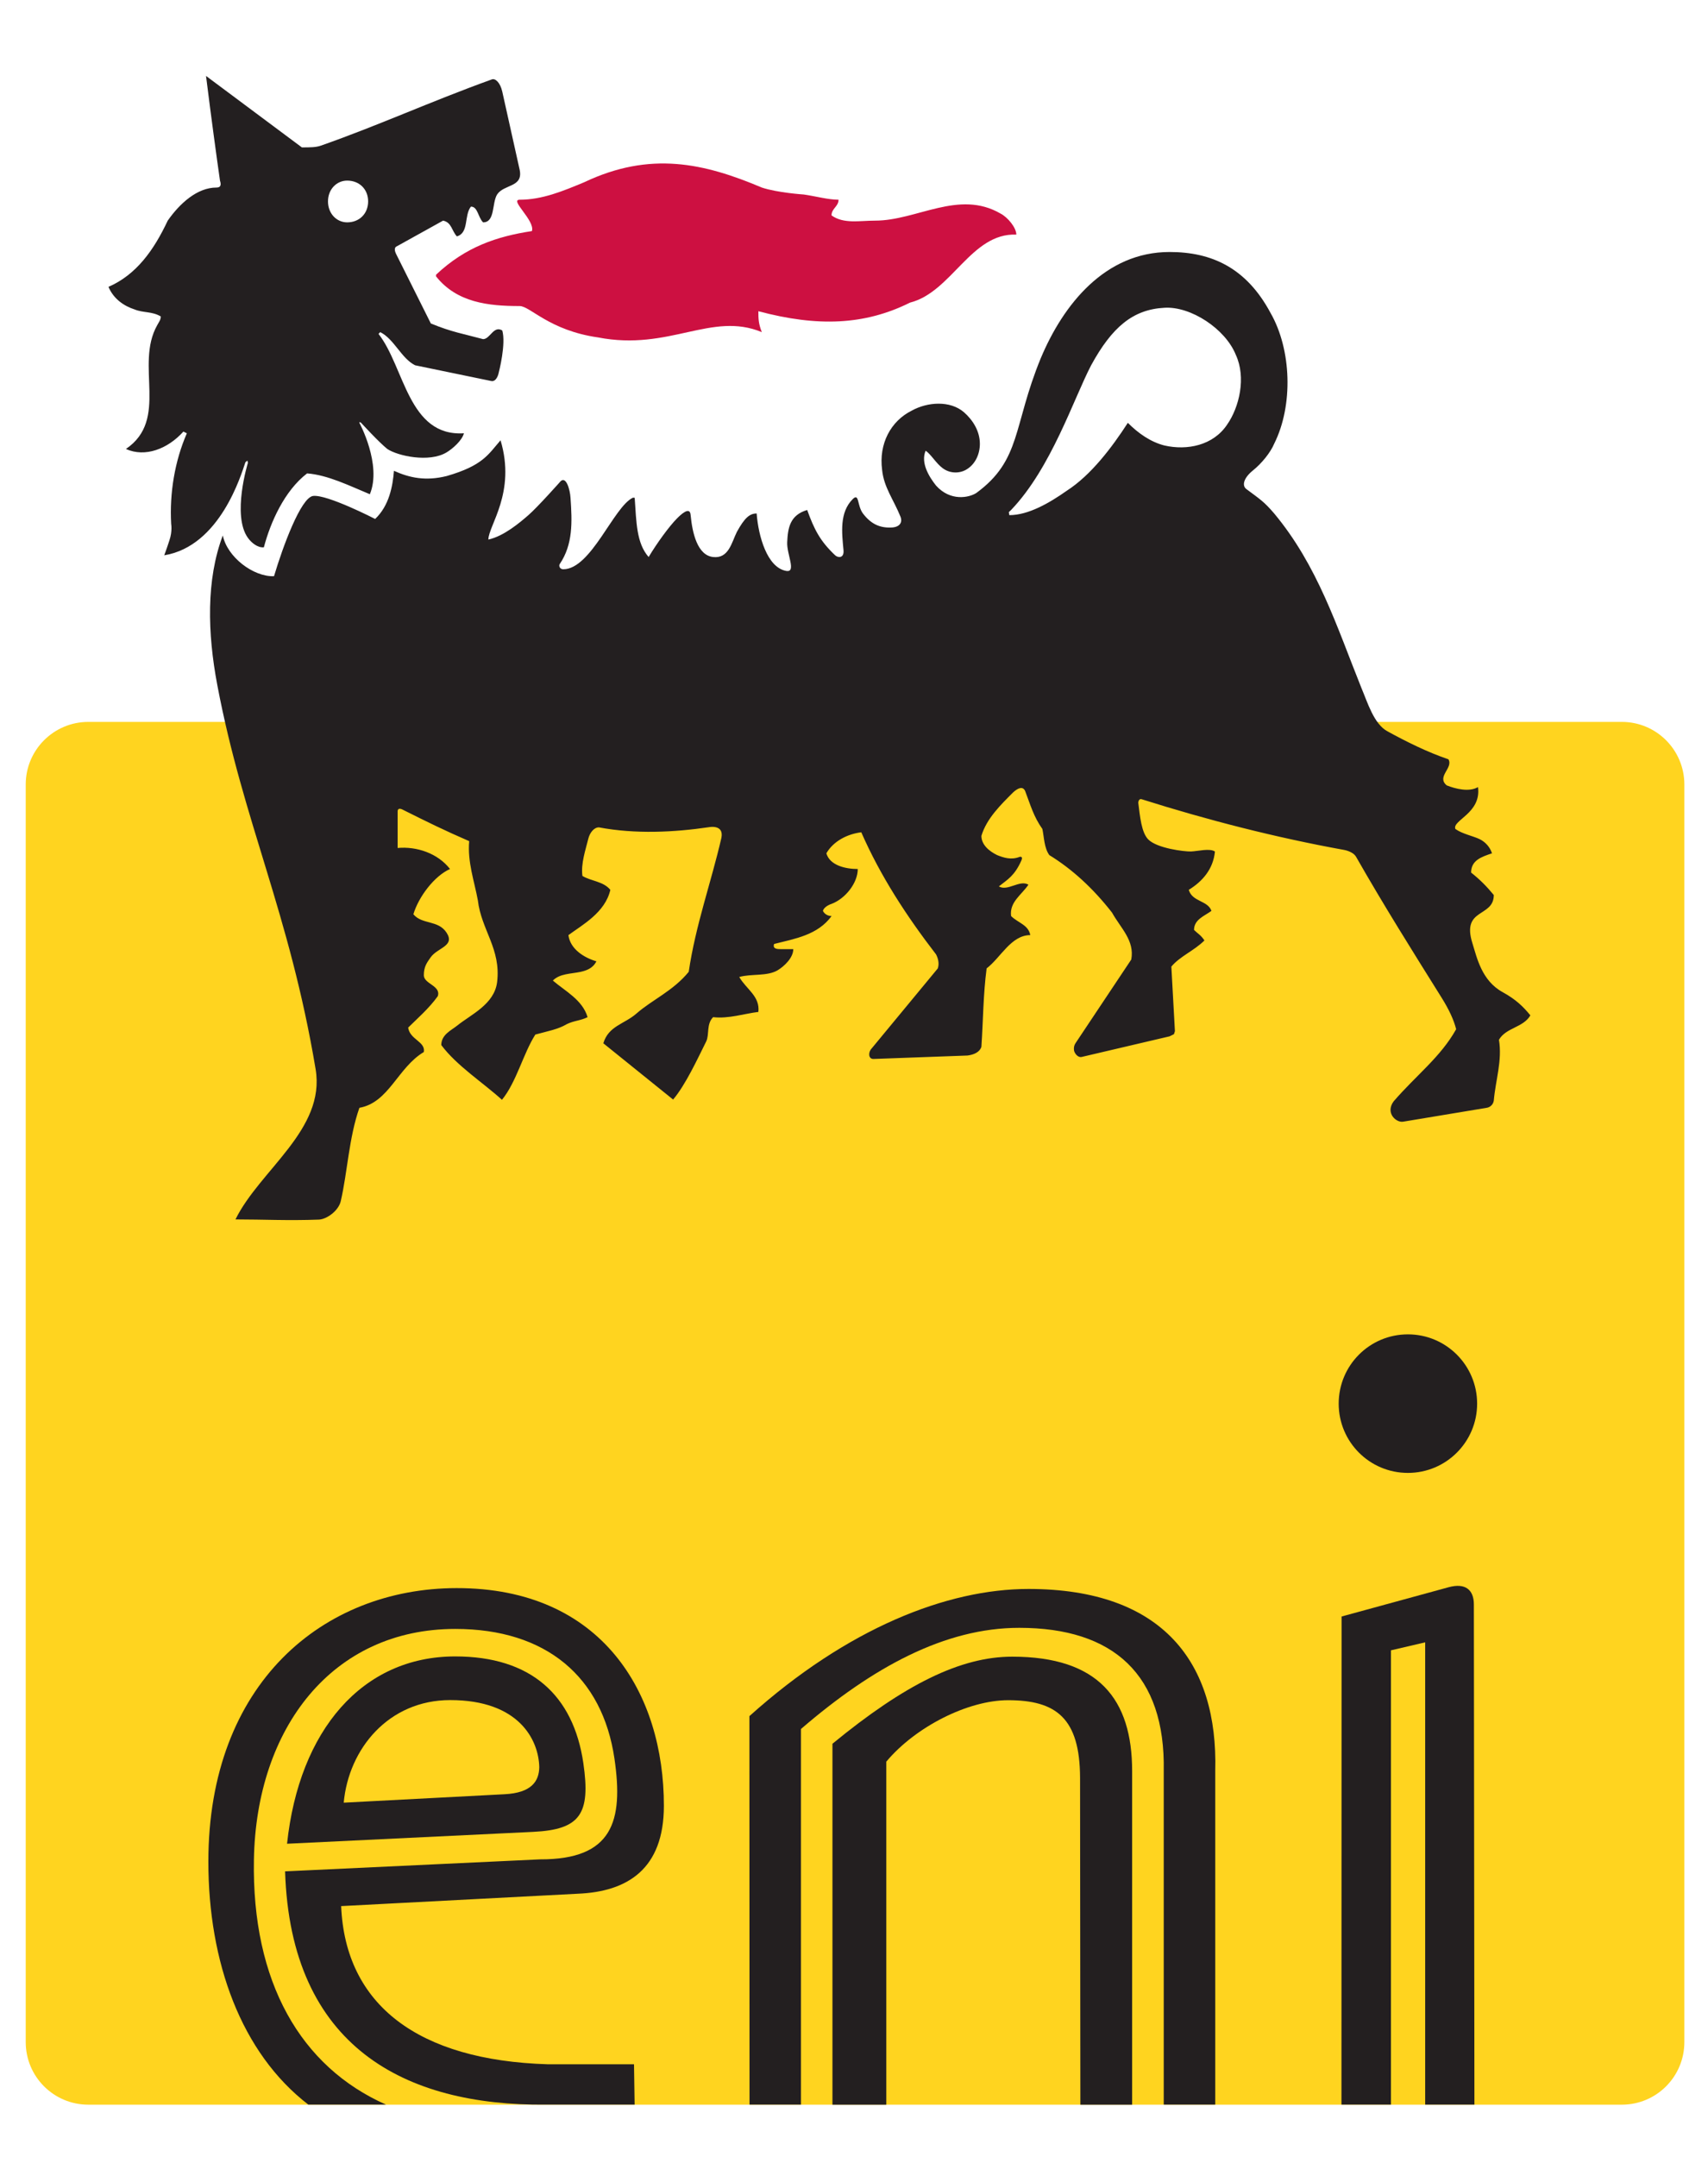 <?xml version="1.0" encoding="UTF-8" standalone="no"?>
<!-- Created with Inkscape (http://www.inkscape.org/) -->
<svg
   xmlns:svg="http://www.w3.org/2000/svg"
   xmlns="http://www.w3.org/2000/svg"
   version="1.0"
   width="51.1"
   height="64.5"
   viewBox="0 0 34.73 43"
   id="svg2"
   xml:space="preserve"><defs
     id="defs5"><clipPath
       id="clipPath713"><path
         d="M 262.205,494.087 L 549.921,494.087 L 549.921,713.495 L 262.205,713.495 L 262.205,494.087 z"
         id="path715" /></clipPath><clipPath
       id="clipPath769"><path
         d="M 424.213,650.042 C 424.984,649.085 425.404,648.051 425.404,646.971 L 425.404,646.971 L 425.404,646.959 C 425.78,647.032 426.152,647.108 426.521,647.189 L 426.521,647.189 L 426.635,646.659 C 426.218,646.568 425.794,646.483 425.364,646.398 L 425.364,646.398 C 424.717,641.758 416.29,638.09 405.99,638.09 L 405.99,638.09 C 395.272,638.09 386.58,642.065 386.58,646.971 L 386.58,646.971 C 386.58,648.051 387.001,649.085 387.77,650.042 L 387.77,650.042 L 380.746,650.042 L 380.746,621.203 L 436.145,621.203 L 436.145,649.432 C 435.694,649.255 435.231,649.086 434.758,648.916 L 434.758,648.916 L 434.575,649.427 C 435.114,649.616 435.634,649.811 436.141,650.014 L 436.141,650.014 L 436.145,650.003 L 436.145,650.042 L 424.213,650.042 z M 431.395,648.405 C 431.939,648.562 432.469,648.727 432.995,648.893 L 432.995,648.893 L 433.159,648.377 C 432.63,648.206 432.095,648.046 431.546,647.885 L 431.546,647.885 L 431.395,648.405 z M 381.541,647.639 L 381.683,648.159 C 382.213,648.013 382.752,647.87 383.301,647.738 L 383.301,647.738 L 383.173,647.212 C 382.62,647.35 382.075,647.492 381.541,647.639 M 428.158,647.554 C 428.707,647.686 429.247,647.819 429.781,647.96 L 429.781,647.96 L 429.918,647.435 C 429.379,647.293 428.835,647.161 428.281,647.028 L 428.281,647.028 L 428.158,647.554 z M 384.81,646.825 L 384.928,647.35 C 385.468,647.231 386.017,647.118 386.571,647.005 L 386.571,647.005 L 386.462,646.474 C 385.903,646.583 385.354,646.702 384.81,646.825"
         id="path771" /></clipPath><clipPath
       id="clipPath781"><path
         d="M 434.575,649.427 L 434.758,648.916 C 435.231,649.086 435.694,649.255 436.145,649.432 L 436.145,649.432 L 436.145,650.003 L 436.141,650.014 C 435.634,649.811 435.114,649.616 434.575,649.427 M 431.395,648.405 L 431.546,647.885 C 432.095,648.046 432.63,648.206 433.159,648.377 L 433.159,648.377 L 432.995,648.893 C 432.469,648.727 431.939,648.562 431.395,648.405 M 381.541,647.639 C 382.075,647.492 382.62,647.35 383.173,647.212 L 383.173,647.212 L 383.301,647.738 C 382.752,647.87 382.213,648.013 381.683,648.159 L 381.683,648.159 L 381.541,647.639 z M 428.158,647.554 L 428.281,647.028 C 428.835,647.161 429.379,647.293 429.918,647.435 L 429.918,647.435 L 429.781,647.96 C 429.247,647.819 428.707,647.686 428.158,647.554 M 384.81,646.825 C 385.354,646.702 385.903,646.583 386.462,646.474 L 386.462,646.474 L 386.571,647.005 C 386.017,647.118 385.468,647.231 384.928,647.35 L 384.928,647.35 L 384.81,646.825 z M 425.404,646.959 C 425.403,646.77 425.39,646.583 425.364,646.398 L 425.364,646.398 C 425.794,646.483 426.218,646.568 426.635,646.659 L 426.635,646.659 L 426.521,647.189 C 426.152,647.108 425.78,647.032 425.404,646.959"
         id="path783" /></clipPath><clipPath
       id="clipPath793"><path
         d="M 262.205,494.087 L 549.921,494.087 L 549.921,713.495 L 262.205,713.495 L 262.205,494.087 z"
         id="path795" /></clipPath><clipPath
       id="clipPath809"><path
         d="M 392.216,653.232 C 390.272,652.335 388.743,651.251 387.77,650.042 L 387.77,650.042 C 387.001,649.085 386.58,648.051 386.58,646.971 L 386.58,646.971 C 386.58,642.065 395.272,638.09 405.99,638.09 L 405.99,638.09 C 416.29,638.09 424.717,641.758 425.364,646.398 L 425.364,646.398 C 425.39,646.583 425.403,646.77 425.404,646.959 L 425.404,646.959 L 425.404,646.971 C 425.404,648.051 424.984,649.085 424.213,650.042 L 424.213,650.042 C 423.241,651.251 421.711,652.335 419.768,653.232 L 419.768,653.232 L 392.216,653.232 z"
         id="path811" /></clipPath><clipPath
       id="clipPath821"><path
         d="M 392.216,653.232 C 390.272,652.335 388.743,651.251 387.77,650.042 L 387.77,650.042 C 387.001,649.085 386.58,648.051 386.58,646.971 L 386.58,646.971 C 386.58,642.065 395.272,638.09 405.99,638.09 L 405.99,638.09 C 416.29,638.09 424.717,641.758 425.364,646.398 L 425.364,646.398 C 425.39,646.583 425.403,646.77 425.404,646.959 L 425.404,646.959 L 425.404,646.971 C 425.404,648.051 424.984,649.085 424.213,650.042 L 424.213,650.042 C 423.241,651.251 421.711,652.335 419.768,653.232 L 419.768,653.232 L 392.216,653.232 z"
         id="path823" /></clipPath><clipPath
       id="clipPath833"><path
         d="M 262.205,494.087 L 549.921,494.087 L 549.921,713.495 L 262.205,713.495 L 262.205,494.087 z"
         id="path835" /></clipPath><clipPath
       id="clipPath1033"><path
         d="M 487.774,498.947 L 488.096,498.947 L 487.774,498.947 z M 479.025,494.087 L 487.774,494.087 L 487.774,498.946 L 479.025,498.946 L 479.025,494.087 z"
         id="path1035" /></clipPath><clipPath
       id="clipPath1045"><path
         d="M 479.806,496.847 C 479.806,495.964 481.395,495.247 483.355,495.247 L 483.355,495.247 C 485.314,495.247 486.903,495.964 486.903,496.847 L 486.903,496.847 C 486.903,497.73 485.314,498.446 483.355,498.446 L 483.355,498.446 C 481.395,498.446 479.806,497.73 479.806,496.847"
         id="path1047" /></clipPath><clipPath
       id="clipPath1057"><path
         d="M 479.806,496.847 C 479.806,495.964 481.395,495.247 483.355,495.247 L 483.355,495.247 C 485.314,495.247 486.903,495.964 486.903,496.847 L 486.903,496.847 C 486.903,497.73 485.314,498.446 483.355,498.446 L 483.355,498.446 C 481.395,498.446 479.806,497.73 479.806,496.847"
         id="path1059" /></clipPath><clipPath
       id="clipPath1069"><path
         d="M 496.197,498.947 L 496.845,498.947 L 496.197,498.947 z M 488.096,494.087 L 496.197,494.087 L 496.197,498.946 L 488.096,498.946 L 488.096,494.087 z M 487.774,494.087 L 488.096,494.087 L 487.774,494.087 z"
         id="path1071" /></clipPath><clipPath
       id="clipPath1081"><path
         d="M 487.774,494.087 L 488.096,494.087 L 488.096,498.946 L 487.774,498.946 L 487.774,494.087 z"
         id="path1083" /></clipPath><clipPath
       id="clipPath1093"><path
         d="M 488.449,496.847 C 488.449,495.964 490.037,495.247 491.997,495.247 L 491.997,495.247 C 493.957,495.247 495.545,495.964 495.545,496.847 L 495.545,496.847 C 495.545,497.73 493.957,498.446 491.997,498.446 L 491.997,498.446 C 490.037,498.446 488.449,497.73 488.449,496.847"
         id="path1095" /></clipPath><clipPath
       id="clipPath1105"><path
         d="M 488.449,496.847 C 488.449,495.964 490.037,495.247 491.997,495.247 L 491.997,495.247 C 493.957,495.247 495.545,495.964 495.545,496.847 L 495.545,496.847 C 495.545,497.73 493.957,498.446 491.997,498.446 L 491.997,498.446 C 490.037,498.446 488.449,497.73 488.449,496.847"
         id="path1107" /></clipPath><clipPath
       id="clipPath1117"><path
         d="M 496.845,494.087 L 505.267,494.087 L 505.267,498.946 L 496.845,498.946 L 496.845,494.087 z M 496.197,494.087 L 496.845,494.087 L 496.197,494.087 z"
         id="path1119" /></clipPath><clipPath
       id="clipPath1129"><path
         d="M 496.197,494.087 L 496.845,494.087 L 496.845,498.946 L 496.197,498.946 L 496.197,494.087 z"
         id="path1131" /></clipPath><clipPath
       id="clipPath1141"><path
         d="M 497.092,496.847 C 497.092,495.964 498.68,495.247 500.64,495.247 L 500.64,495.247 C 502.6,495.247 504.188,495.964 504.188,496.847 L 504.188,496.847 C 504.188,497.73 502.6,498.446 500.64,498.446 L 500.64,498.446 C 498.68,498.446 497.092,497.73 497.092,496.847"
         id="path1143" /></clipPath><clipPath
       id="clipPath1153"><path
         d="M 440.969,669.611 C 441.422,669.355 441.852,669.095 442.268,668.828 L 442.268,668.828 L 441.97,668.373 C 441.521,668.662 441.048,668.951 440.546,669.23 L 440.546,669.23 L 440.657,669.426 C 432.66,664.748 420.106,661.735 405.99,661.735 L 405.99,661.735 C 383.83,661.735 365.521,669.162 362.647,678.798 L 362.647,678.798 L 362.647,673.043 C 363.073,673.117 363.503,673.19 363.934,673.261 L 363.934,673.261 L 364.028,672.708 C 363.566,672.629 363.106,672.549 362.647,672.468 L 362.647,672.468 L 362.647,653.232 L 369.349,653.232 L 369.489,653.431 C 369.584,653.364 369.68,653.298 369.778,653.232 L 369.778,653.232 L 392.216,653.232 C 395.733,654.854 400.605,655.858 405.99,655.858 L 405.99,655.858 C 411.376,655.858 416.251,654.854 419.768,653.232 L 419.768,653.232 L 449.48,653.232 L 449.48,672.393 C 448.471,672.571 447.453,672.745 446.428,672.911 L 446.428,672.911 L 446.518,673.469 C 447.513,673.308 448.502,673.14 449.48,672.966 L 449.48,672.966 L 449.48,679.329 C 448.619,675.705 445.581,672.375 440.969,669.611 M 369.068,668.237 C 369.512,668.553 369.986,668.866 370.487,669.169 L 370.487,669.169 L 370.766,668.71 C 370.279,668.411 369.815,668.104 369.38,667.796 L 369.38,667.796 L 369.068,668.237 z M 443.328,667.422 L 443.659,667.853 C 444.128,667.493 444.563,667.129 444.965,666.755 L 444.965,666.755 L 444.592,666.363 C 444.208,666.722 443.787,667.077 443.328,667.422 M 366.493,666.003 C 366.862,666.405 367.275,666.803 367.724,667.186 L 367.724,667.186 L 368.078,666.779 C 367.643,666.405 367.246,666.022 366.891,665.638 L 366.891,665.638 L 366.493,666.003 z M 445.722,665.17 L 446.139,665.51 C 446.518,665.051 446.849,664.579 447.119,664.101 L 447.119,664.101 L 446.65,663.831 C 446.395,664.285 446.082,664.73 445.722,665.17 M 364.62,663.131 C 364.828,663.651 365.098,664.158 365.429,664.654 L 365.429,664.654 L 365.878,664.356 C 365.566,663.888 365.315,663.41 365.121,662.932 L 365.121,662.932 L 364.62,663.131 z M 447.284,662.355 L 447.805,662.511 C 447.97,661.948 448.065,661.375 448.078,660.793 L 448.078,660.793 L 447.535,660.779 C 447.525,661.314 447.44,661.834 447.284,662.355 M 364.127,660.651 C 364.127,660.921 364.142,661.186 364.175,661.451 L 364.175,661.451 L 364.714,661.385 C 364.681,661.144 364.667,660.897 364.667,660.651 L 364.667,660.651 C 364.667,660.362 364.691,660.073 364.733,659.79 L 364.733,659.79 L 364.194,659.71 C 364.152,660.022 364.127,660.334 364.127,660.651 M 447.323,659.071 C 447.464,659.591 447.539,660.121 447.539,660.651 L 447.539,660.651 L 448.078,660.651 C 448.078,660.069 447.998,659.492 447.843,658.929 L 447.843,658.929 L 447.323,659.071 z M 364.672,658.044 L 365.169,658.252 C 365.372,657.774 365.632,657.301 365.954,656.837 L 365.954,656.837 L 365.51,656.53 C 365.169,657.022 364.89,657.528 364.672,658.044 M 445.803,656.237 C 446.162,656.681 446.466,657.13 446.711,657.585 L 446.711,657.585 L 447.189,657.325 C 446.925,656.842 446.603,656.365 446.229,655.9 L 446.229,655.9 L 445.803,656.237 z M 366.588,655.2 L 366.981,655.569 C 367.34,655.186 367.743,654.808 368.178,654.439 L 368.178,654.439 L 367.828,654.026 C 367.378,654.41 366.961,654.798 366.588,655.2 M 443.437,653.961 C 443.892,654.311 444.307,654.67 444.691,655.034 L 444.691,655.034 L 445.065,654.642 C 444.667,654.263 444.236,653.894 443.768,653.534 L 443.768,653.534 L 443.437,653.961 z"
         id="path1155" /></clipPath><clipPath
       id="clipPath1165"><path
         d="M 440.657,669.426 L 440.546,669.23 C 441.048,668.951 441.521,668.662 441.97,668.373 L 441.97,668.373 L 442.268,668.828 C 441.852,669.095 441.422,669.355 440.969,669.611 L 440.969,669.611 C 440.865,669.549 440.762,669.487 440.657,669.426 M 369.068,668.237 L 369.38,667.796 C 369.815,668.104 370.279,668.411 370.766,668.71 L 370.766,668.71 L 370.487,669.169 C 369.986,668.866 369.512,668.553 369.068,668.237 M 443.328,667.422 C 443.787,667.077 444.208,666.722 444.592,666.363 L 444.592,666.363 L 444.965,666.755 C 444.563,667.129 444.128,667.493 443.659,667.853 L 443.659,667.853 L 443.328,667.422 z M 366.493,666.003 L 366.891,665.638 C 367.246,666.022 367.643,666.405 368.078,666.779 L 368.078,666.779 L 367.724,667.186 C 367.275,666.803 366.862,666.405 366.493,666.003 M 445.722,665.17 C 446.082,664.73 446.395,664.285 446.65,663.831 L 446.65,663.831 L 447.119,664.101 C 446.849,664.579 446.518,665.051 446.139,665.51 L 446.139,665.51 L 445.722,665.17 z M 364.62,663.131 L 365.121,662.932 C 365.315,663.41 365.566,663.888 365.878,664.356 L 365.878,664.356 L 365.429,664.654 C 365.098,664.158 364.828,663.651 364.62,663.131 M 447.284,662.355 C 447.44,661.834 447.525,661.314 447.535,660.779 L 447.535,660.779 L 448.078,660.793 C 448.065,661.375 447.97,661.948 447.805,662.511 L 447.805,662.511 L 447.284,662.355 z M 364.127,660.651 C 364.127,660.334 364.152,660.022 364.194,659.71 L 364.194,659.71 L 364.733,659.79 C 364.691,660.073 364.667,660.362 364.667,660.651 L 364.667,660.651 C 364.667,660.897 364.681,661.144 364.714,661.385 L 364.714,661.385 L 364.175,661.451 C 364.142,661.186 364.127,660.921 364.127,660.651 M 447.539,660.651 C 447.539,660.121 447.464,659.591 447.323,659.071 L 447.323,659.071 L 447.843,658.929 C 447.998,659.492 448.078,660.069 448.078,660.651 L 448.078,660.651 L 447.539,660.651 z M 364.672,658.044 C 364.89,657.528 365.169,657.022 365.51,656.53 L 365.51,656.53 L 365.954,656.837 C 365.632,657.301 365.372,657.774 365.169,658.252 L 365.169,658.252 L 364.672,658.044 z M 445.803,656.237 L 446.229,655.9 C 446.603,656.365 446.925,656.842 447.189,657.325 L 447.189,657.325 L 446.711,657.585 C 446.466,657.13 446.162,656.681 445.803,656.237 M 366.588,655.2 C 366.961,654.798 367.378,654.41 367.828,654.026 L 367.828,654.026 L 368.178,654.439 C 367.743,654.808 367.34,655.186 366.981,655.569 L 366.981,655.569 L 366.588,655.2 z M 443.437,653.961 L 443.768,653.534 C 444.236,653.894 444.667,654.263 445.065,654.642 L 445.065,654.642 L 444.691,655.034 C 444.307,654.67 443.892,654.311 443.437,653.961 M 369.349,653.232 L 369.778,653.232 C 369.68,653.298 369.584,653.364 369.489,653.431 L 369.489,653.431 L 369.349,653.232 z"
         id="path1167" /></clipPath><clipPath
       id="clipPath1177"><path
         d="M 446.428,672.911 C 447.453,672.745 448.471,672.571 449.48,672.393 L 449.48,672.393 L 449.48,672.966 C 448.502,673.14 447.513,673.308 446.518,673.469 L 446.518,673.469 L 446.428,672.911 z M 362.647,673.043 L 362.647,672.468 C 363.106,672.549 363.566,672.629 364.028,672.708 L 364.028,672.708 L 363.934,673.261 C 363.503,673.19 363.073,673.117 362.647,673.043"
         id="path1179" /></clipPath><clipPath
       id="clipPath1189"><path
         d="M 392.216,653.232 L 419.768,653.232 C 416.251,654.854 411.376,655.858 405.99,655.858 L 405.99,655.858 C 400.605,655.858 395.733,654.854 392.216,653.232"
         id="path1191" /></clipPath><clipPath
       id="clipPath1201"><path
         d="M 356.817,713.496 L 356.817,680.771 L 362.28,680.771 C 362.263,680.997 362.254,681.224 362.254,681.452 L 362.254,681.452 C 362.254,692.34 381.834,701.169 405.99,701.169 L 405.99,701.169 C 430.146,701.169 449.731,692.34 449.731,681.452 L 449.731,681.452 C 449.731,681.115 449.712,680.782 449.674,680.449 L 449.674,680.449 L 457.254,680.449 L 457.254,713.496 L 356.817,713.496 z"
         id="path1203" /></clipPath><clipPath
       id="clipPath1213"><path
         d="M 262.205,494.087 L 549.921,494.087 L 549.921,713.495 L 262.205,713.495 L 262.205,494.087 z"
         id="path1215" /></clipPath><clipPath
       id="clipPath1225"><path
         d="M 375.346,695.429 C 375.346,687.811 389.043,681.638 405.94,681.638 L 405.94,681.638 C 422.836,681.638 436.533,687.811 436.533,695.429 L 436.533,695.429 C 436.533,703.047 422.836,709.222 405.94,709.222 L 405.94,709.222 C 389.043,709.222 375.346,703.047 375.346,695.429"
         id="path1227" /></clipPath><clipPath
       id="clipPath1237"><path
         d="M 262.205,494.087 L 549.921,494.087 L 549.921,713.495 L 262.205,713.495 L 262.205,494.087 z"
         id="path1239" /></clipPath><clipPath
       id="clipPath1639"><path
         d="M 457.254,680.449 L 457.254,653.232 L 449.48,653.232 L 449.48,620.185 L 549.922,620.185 L 549.922,680.449 L 457.254,680.449 z M 460.534,670.11 L 460.666,670.659 C 461.849,670.379 463.017,670.086 464.167,669.788 L 464.167,669.788 L 464.025,669.239 C 462.88,669.542 461.716,669.83 460.534,670.11 M 467.494,668.293 L 467.65,668.837 C 468.823,668.506 469.973,668.161 471.104,667.805 L 471.104,667.805 L 470.939,667.266 C 469.813,667.621 468.662,667.962 467.494,668.293 M 474.355,666.149 L 474.535,666.684 C 475.694,666.292 476.83,665.885 477.937,665.468 L 477.937,665.468 L 477.738,664.938 C 476.635,665.355 475.51,665.757 474.355,666.149 M 481.079,663.623 L 481.292,664.143 C 482.432,663.67 483.534,663.192 484.604,662.7 L 484.604,662.7 L 484.367,662.184 C 483.303,662.672 482.205,663.154 481.079,663.623 M 487.594,660.618 L 487.854,661.119 C 488.952,660.552 490.012,659.974 491.025,659.388 L 491.025,659.388 L 490.746,658.901 C 489.738,659.482 488.687,660.055 487.594,660.618 M 493.789,657.007 L 494.1,657.481 C 495.137,656.785 496.116,656.08 497.038,655.361 L 497.038,655.361 L 496.688,654.917 C 495.78,655.626 494.815,656.326 493.789,657.007 M 499.396,652.593 L 499.784,653.005 C 500.696,652.134 501.525,651.253 502.263,650.354 L 502.263,650.354 L 501.827,649.995 C 501.104,650.875 500.295,651.741 499.396,652.593 M 503.852,647.09 L 504.34,647.374 C 504.969,646.285 505.466,645.178 505.831,644.053 L 505.831,644.053 L 505.292,643.877 C 504.941,644.961 504.458,646.034 503.852,647.09 M 505.523,636.155 C 505.821,637.3 505.973,638.455 505.973,639.623 L 505.973,639.623 C 505.973,639.897 505.963,640.172 505.948,640.442 L 505.948,640.442 L 506.512,640.475 C 506.531,640.191 506.541,639.907 506.541,639.623 L 506.541,639.623 C 506.541,638.407 506.38,637.2 506.067,636.013 L 506.067,636.013 L 505.523,636.155 z M 502.339,629.904 C 503.086,630.883 503.725,631.877 504.246,632.88 L 504.246,632.88 L 504.747,632.62 C 504.208,631.584 503.555,630.562 502.788,629.558 L 502.788,629.558 L 502.339,629.904 z M 497.337,624.85 C 498.298,625.631 499.182,626.426 499.991,627.235 L 499.991,627.235 L 500.389,626.837 C 499.566,626.015 498.667,625.206 497.692,624.41 L 497.692,624.41 L 497.337,624.85 z M 491.46,620.771 C 492.515,621.406 493.523,622.049 494.474,622.707 L 494.474,622.707 L 494.796,622.243 C 493.831,621.581 492.818,620.928 491.749,620.289 L 491.749,620.289 L 491.46,620.771 z"
         id="path1641" /></clipPath><clipPath
       id="clipPath1651"><path
         d="M 460.534,670.11 C 461.716,669.83 462.88,669.542 464.025,669.239 L 464.025,669.239 L 464.167,669.788 C 463.017,670.086 461.849,670.379 460.666,670.659 L 460.666,670.659 L 460.534,670.11 z M 467.494,668.293 C 468.662,667.962 469.813,667.621 470.939,667.266 L 470.939,667.266 L 471.104,667.805 C 469.973,668.161 468.823,668.506 467.65,668.837 L 467.65,668.837 L 467.494,668.293 z M 474.355,666.149 C 475.51,665.757 476.635,665.355 477.738,664.938 L 477.738,664.938 L 477.937,665.468 C 476.83,665.885 475.694,666.292 474.535,666.684 L 474.535,666.684 L 474.355,666.149 z M 481.079,663.623 C 482.205,663.154 483.303,662.672 484.367,662.184 L 484.367,662.184 L 484.604,662.7 C 483.534,663.192 482.432,663.67 481.292,664.143 L 481.292,664.143 L 481.079,663.623 z M 487.594,660.618 C 488.687,660.055 489.738,659.482 490.746,658.901 L 490.746,658.901 L 491.025,659.388 C 490.012,659.974 488.952,660.552 487.854,661.119 L 487.854,661.119 L 487.594,660.618 z M 493.789,657.007 C 494.815,656.326 495.78,655.626 496.688,654.917 L 496.688,654.917 L 497.038,655.361 C 496.116,656.08 495.137,656.785 494.1,657.481 L 494.1,657.481 L 493.789,657.007 z M 499.396,652.593 C 500.295,651.741 501.104,650.875 501.827,649.995 L 501.827,649.995 L 502.263,650.354 C 501.525,651.253 500.696,652.134 499.784,653.005 L 499.784,653.005 L 499.396,652.593 z M 503.852,647.09 C 504.458,646.034 504.941,644.961 505.292,643.877 L 505.292,643.877 L 505.831,644.053 C 505.466,645.178 504.969,646.285 504.34,647.374 L 504.34,647.374 L 503.852,647.09 z M 505.948,640.442 C 505.963,640.172 505.973,639.897 505.973,639.623 L 505.973,639.623 C 505.973,638.455 505.821,637.3 505.523,636.155 L 505.523,636.155 L 506.067,636.013 C 506.38,637.2 506.541,638.407 506.541,639.623 L 506.541,639.623 C 506.541,639.907 506.531,640.191 506.512,640.475 L 506.512,640.475 L 505.948,640.442 z M 502.339,629.904 L 502.788,629.558 C 503.555,630.562 504.208,631.584 504.747,632.62 L 504.747,632.62 L 504.246,632.88 C 503.725,631.877 503.086,630.883 502.339,629.904 M 497.337,624.85 L 497.692,624.41 C 498.667,625.206 499.566,626.015 500.389,626.837 L 500.389,626.837 L 499.991,627.235 C 499.182,626.426 498.298,625.631 497.337,624.85 M 491.46,620.771 L 491.749,620.289 C 492.818,620.928 493.831,621.581 494.796,622.243 L 494.796,622.243 L 494.474,622.707 C 493.523,622.049 492.515,621.406 491.46,620.771"
         id="path1653" /></clipPath><clipPath
       id="clipPath1663"><path
         d="M 449.674,680.449 C 449.633,680.072 449.567,679.699 449.48,679.329 L 449.48,679.329 L 449.48,672.966 C 449.677,672.931 449.874,672.895 450.071,672.86 L 450.071,672.86 L 449.972,672.305 C 449.808,672.334 449.644,672.364 449.48,672.393 L 449.48,672.393 L 449.48,653.232 L 457.254,653.232 L 457.254,680.449 L 449.674,680.449 z M 453.506,671.638 L 453.615,672.192 C 454.808,671.961 455.986,671.714 457.15,671.463 L 457.15,671.463 L 457.027,670.909 C 455.868,671.161 454.693,671.406 453.506,671.638"
         id="path1665" /></clipPath><clipPath
       id="clipPath1675"><path
         d="M 449.48,672.393 C 449.644,672.364 449.808,672.334 449.972,672.305 L 449.972,672.305 L 450.071,672.86 C 449.874,672.895 449.677,672.931 449.48,672.966 L 449.48,672.966 L 449.48,672.393 z M 453.506,671.638 C 454.693,671.406 455.868,671.161 457.027,670.909 L 457.027,670.909 L 457.15,671.463 C 455.986,671.714 454.808,671.961 453.615,672.192 L 453.615,672.192 L 453.506,671.638 z"
         id="path1677" /></clipPath><clipPath
       id="clipPath1687"><path
         d="M 449.48,680.449 L 449.48,679.329 C 449.567,679.699 449.633,680.072 449.674,680.449 L 449.674,680.449 L 449.48,680.449 z"
         id="path1689" /></clipPath><clipPath
       id="clipPath1699"><path
         d="M 262.205,494.087 L 549.921,494.087 L 549.921,713.495 L 262.205,713.495 L 262.205,494.087 z"
         id="path1701" /></clipPath><clipPath
       id="clipPath1711"><path
         d="M 467.848,662.381 C 467.848,654.763 481.544,648.589 498.442,648.589 L 498.442,648.589 C 515.338,648.589 529.036,654.763 529.036,662.381 L 529.036,662.381 C 529.036,669.999 515.338,676.174 498.442,676.174 L 498.442,676.174 C 481.544,676.174 467.848,669.999 467.848,662.381"
         id="path1713" /></clipPath><clipPath
       id="clipPath1723"><path
         d="M 262.205,494.087 L 549.921,494.087 L 549.921,713.495 L 262.205,713.495 L 262.205,494.087 z"
         id="path1725" /></clipPath><clipPath
       id="clipPath1939"><path
         d="M 263.222,680.771 L 263.222,620.507 L 319.581,620.507 C 318.771,620.998 317.99,621.498 317.24,622.006 L 317.24,622.006 L 317.558,622.475 C 318.518,621.827 319.525,621.188 320.585,620.563 L 320.585,620.563 L 320.552,620.507 L 362.647,620.507 L 362.647,653.232 L 356.817,653.232 L 356.817,671.364 C 355.68,671.132 354.553,670.891 353.438,670.64 L 353.438,670.64 L 353.316,671.188 C 354.466,671.447 355.634,671.701 356.817,671.94 L 356.817,671.94 L 356.817,680.771 L 263.222,680.771 z M 346.313,669.467 C 347.458,669.774 348.621,670.077 349.805,670.366 L 349.805,670.366 L 349.937,669.817 C 348.759,669.528 347.6,669.23 346.459,668.922 L 346.459,668.922 L 346.313,669.467 z M 339.39,667.427 C 340.516,667.792 341.666,668.146 342.84,668.487 L 342.84,668.487 L 342.995,667.948 C 341.832,667.602 340.686,667.252 339.56,666.887 L 339.56,666.887 L 339.39,667.427 z M 332.581,665.019 C 333.683,665.449 334.814,665.866 335.969,666.273 L 335.969,666.273 L 336.158,665.743 C 335.008,665.336 333.882,664.919 332.788,664.493 L 332.788,664.493 L 332.581,665.019 z M 325.947,662.165 C 327.011,662.672 328.109,663.169 329.24,663.655 L 329.24,663.655 L 329.463,663.135 C 328.336,662.653 327.248,662.161 326.192,661.655 L 326.192,661.655 L 325.947,662.165 z M 319.583,658.744 C 320.581,659.354 321.631,659.951 322.725,660.532 L 322.725,660.532 L 322.989,660.036 C 321.906,659.459 320.865,658.863 319.876,658.262 L 319.876,658.262 L 319.583,658.744 z M 313.672,654.571 C 314.567,655.319 315.527,656.047 316.55,656.766 L 316.55,656.766 L 316.876,656.302 C 315.863,655.593 314.917,654.874 314.033,654.135 L 314.033,654.135 L 313.672,654.571 z M 308.647,649.352 C 309.338,650.289 310.128,651.211 311.004,652.115 L 311.004,652.115 L 311.411,651.718 C 310.549,650.833 309.778,649.934 309.106,649.016 L 309.106,649.016 L 308.647,649.352 z M 305.519,642.827 C 305.789,643.986 306.201,645.126 306.754,646.252 L 306.754,646.252 L 307.261,646.002 C 306.726,644.913 306.328,643.81 306.073,642.699 L 306.073,642.699 L 305.519,642.827 z M 305.16,639.197 L 305.723,639.216 C 305.761,638.052 305.946,636.898 306.282,635.762 L 306.282,635.762 L 305.737,635.606 C 305.392,636.784 305.198,637.986 305.16,639.197 M 307.143,632.246 L 307.64,632.521 C 308.183,631.527 308.841,630.543 309.608,629.578 L 309.608,629.578 L 309.163,629.227 C 308.378,630.216 307.706,631.224 307.143,632.246 M 311.6,626.539 L 311.998,626.946 C 312.816,626.147 313.71,625.361 314.676,624.59 L 314.676,624.59 L 314.326,624.15 C 313.341,624.931 312.433,625.726 311.6,626.539"
         id="path1941" /></clipPath><clipPath
       id="clipPath1951"><path
         d="M 353.316,671.188 L 353.438,670.64 C 354.553,670.891 355.68,671.132 356.817,671.364 L 356.817,671.364 L 356.817,671.94 C 355.634,671.701 354.466,671.447 353.316,671.188 M 346.313,669.467 L 346.459,668.922 C 347.6,669.23 348.759,669.528 349.937,669.817 L 349.937,669.817 L 349.805,670.366 C 348.621,670.077 347.458,669.774 346.313,669.467 M 339.39,667.427 L 339.56,666.887 C 340.686,667.252 341.832,667.602 342.995,667.948 L 342.995,667.948 L 342.84,668.487 C 341.666,668.146 340.516,667.792 339.39,667.427 M 332.581,665.019 L 332.788,664.493 C 333.882,664.919 335.008,665.336 336.158,665.743 L 336.158,665.743 L 335.969,666.273 C 334.814,665.866 333.683,665.449 332.581,665.019 M 325.947,662.165 L 326.192,661.655 C 327.248,662.161 328.336,662.653 329.463,663.135 L 329.463,663.135 L 329.24,663.655 C 328.109,663.169 327.011,662.672 325.947,662.165 M 319.583,658.744 L 319.876,658.262 C 320.865,658.863 321.906,659.459 322.989,660.036 L 322.989,660.036 L 322.725,660.532 C 321.631,659.951 320.581,659.354 319.583,658.744 M 313.672,654.571 L 314.033,654.135 C 314.917,654.874 315.863,655.593 316.876,656.302 L 316.876,656.302 L 316.55,656.766 C 315.527,656.047 314.567,655.319 313.672,654.571 M 308.647,649.352 L 309.106,649.016 C 309.778,649.934 310.549,650.833 311.411,651.718 L 311.411,651.718 L 311.004,652.115 C 310.128,651.211 309.338,650.289 308.647,649.352 M 305.519,642.827 L 306.073,642.699 C 306.328,643.81 306.726,644.913 307.261,646.002 L 307.261,646.002 L 306.754,646.252 C 306.201,645.126 305.789,643.986 305.519,642.827 M 305.16,639.197 C 305.198,637.986 305.392,636.784 305.737,635.606 L 305.737,635.606 L 306.282,635.762 C 305.946,636.898 305.761,638.052 305.723,639.216 L 305.723,639.216 L 305.16,639.197 z M 307.143,632.246 C 307.706,631.224 308.378,630.216 309.163,629.227 L 309.163,629.227 L 309.608,629.578 C 308.841,630.543 308.183,631.527 307.64,632.521 L 307.64,632.521 L 307.143,632.246 z M 311.6,626.539 C 312.433,625.726 313.341,624.931 314.326,624.15 L 314.326,624.15 L 314.676,624.59 C 313.71,625.361 312.816,626.147 311.998,626.946 L 311.998,626.946 L 311.6,626.539 z M 317.24,622.006 C 317.99,621.498 318.771,620.998 319.581,620.507 L 319.581,620.507 L 320.552,620.507 L 320.585,620.563 C 319.525,621.188 318.518,621.827 317.558,622.475 L 317.558,622.475 L 317.24,622.006 z"
         id="path1953" /></clipPath><clipPath
       id="clipPath1963"><path
         d="M 356.817,680.771 L 356.817,671.94 C 356.827,671.943 356.836,671.944 356.845,671.946 L 356.845,671.946 L 356.954,671.393 C 356.909,671.383 356.863,671.373 356.817,671.364 L 356.817,671.364 L 356.817,653.232 L 362.647,653.232 L 362.647,672.468 C 361.921,672.341 361.201,672.212 360.484,672.079 L 360.484,672.079 L 360.385,672.637 C 361.133,672.776 361.887,672.912 362.647,673.043 L 362.647,673.043 L 362.647,678.798 C 362.453,679.446 362.329,680.104 362.28,680.771 L 362.28,680.771 L 356.817,680.771 z"
         id="path1965" /></clipPath><clipPath
       id="clipPath1975"><path
         d="M 360.385,672.637 L 360.484,672.079 C 361.201,672.212 361.921,672.341 362.647,672.468 L 362.647,672.468 L 362.647,673.043 C 361.887,672.912 361.133,672.776 360.385,672.637 M 356.817,671.94 L 356.817,671.364 C 356.863,671.373 356.909,671.383 356.954,671.393 L 356.954,671.393 L 356.845,671.946 C 356.836,671.944 356.827,671.943 356.817,671.94"
         id="path1977" /></clipPath><clipPath
       id="clipPath1987"><path
         d="M 362.28,680.771 C 362.329,680.104 362.453,679.446 362.647,678.798 L 362.647,678.798 L 362.647,680.771 L 362.28,680.771 z"
         id="path1989" /></clipPath><clipPath
       id="clipPath1999"><path
         d="M 262.205,494.087 L 549.921,494.087 L 549.921,713.495 L 262.205,713.495 L 262.205,494.087 z"
         id="path2001" /></clipPath><clipPath
       id="clipPath2011"><path
         d="M 280.587,662.705 C 280.587,655.087 294.285,648.914 311.181,648.914 L 311.181,648.914 C 328.078,648.914 341.775,655.087 341.775,662.705 L 341.775,662.705 C 341.775,670.323 328.078,676.498 311.181,676.498 L 311.181,676.498 C 294.285,676.498 280.587,670.323 280.587,662.705"
         id="path2013" /></clipPath><clipPath
       id="clipPath2023"><path
         d="M 280.587,662.705 C 280.587,655.087 294.285,648.914 311.181,648.914 L 311.181,648.914 C 328.078,648.914 341.775,655.087 341.775,662.705 L 341.775,662.705 C 341.775,670.323 328.078,676.498 311.181,676.498 L 311.181,676.498 C 294.285,676.498 280.587,670.323 280.587,662.705"
         id="path2025" /></clipPath><clipPath
       id="clipPath2035"><path
         d="M 262.205,494.087 L 549.921,494.087 L 549.921,713.495 L 262.205,713.495 L 262.205,494.087 z"
         id="path2037" /></clipPath><clipPath
       id="clipPath2345"><path
         d="M 263.97,598.982 L 263.97,550.708 L 334.668,550.708 L 334.668,560.256 C 334.464,560.254 334.261,560.252 334.057,560.252 L 334.057,560.252 L 334.057,560.801 C 334.261,560.801 334.464,560.803 334.668,560.806 L 334.668,560.806 L 334.668,581.096 L 337.516,581.096 L 337.516,598.982 L 263.97,598.982 z M 332.699,586.187 C 333.796,586.589 334.919,586.986 336.068,587.37 L 336.068,587.37 L 336.244,586.849 C 335.098,586.466 333.981,586.074 332.888,585.671 L 332.888,585.671 L 332.699,586.187 z M 326.079,583.485 C 327.139,583.968 328.237,584.436 329.363,584.895 L 329.363,584.895 L 329.571,584.384 C 328.45,583.93 327.361,583.462 326.307,582.983 L 326.307,582.983 L 326.079,583.485 z M 319.701,580.243 C 320.709,580.821 321.759,581.389 322.852,581.943 L 322.852,581.943 L 323.103,581.45 C 322.015,580.901 320.973,580.338 319.98,579.766 L 319.98,579.766 L 319.701,580.243 z M 332.907,580.48 C 333.291,580.49 333.674,580.495 334.057,580.495 L 334.057,580.495 L 334.094,580.495 L 334.09,579.946 L 334.057,579.946 C 333.679,579.946 333.3,579.941 332.922,579.931 L 332.922,579.931 L 332.907,580.48 z M 330.546,580.357 C 330.934,580.386 331.327,580.414 331.725,580.433 L 331.725,580.433 L 331.753,579.884 C 331.365,579.865 330.971,579.837 330.589,579.803 L 330.589,579.803 L 330.546,580.357 z M 328.189,580.097 C 328.577,580.149 328.971,580.197 329.363,580.243 L 329.363,580.243 L 329.424,579.694 C 329.032,579.652 328.648,579.605 328.265,579.548 L 328.265,579.548 L 328.189,580.097 z M 325.852,579.69 C 326.236,579.77 326.624,579.847 327.016,579.912 L 327.016,579.912 L 327.11,579.369 C 326.723,579.302 326.339,579.231 325.961,579.151 L 325.961,579.151 L 325.852,579.69 z M 323.548,579.136 C 323.922,579.241 324.305,579.34 324.693,579.434 L 324.693,579.434 L 324.825,578.9 C 324.442,578.805 324.064,578.706 323.694,578.602 L 323.694,578.602 L 323.548,579.136 z M 321.286,578.403 C 321.65,578.535 322.024,578.668 322.407,578.792 L 322.407,578.792 L 322.578,578.266 C 322.204,578.143 321.835,578.021 321.48,577.883 L 321.48,577.883 L 321.286,578.403 z M 313.753,576.265 C 314.657,576.979 315.622,577.679 316.659,578.361 L 316.659,578.361 L 316.961,577.906 C 315.939,577.225 314.983,576.535 314.094,575.834 L 314.094,575.834 L 313.753,576.265 z M 319.099,577.462 C 319.445,577.632 319.81,577.797 320.183,577.958 L 320.183,577.958 L 320.396,577.453 C 320.032,577.296 319.682,577.135 319.342,576.969 L 319.342,576.969 L 319.099,577.462 z M 317.032,576.269 C 317.349,576.487 317.69,576.695 318.045,576.898 L 318.045,576.898 L 318.319,576.421 C 317.974,576.227 317.647,576.018 317.34,575.81 L 317.34,575.81 L 317.032,576.269 z M 315.173,574.741 C 315.447,575.02 315.745,575.29 316.066,575.55 L 316.066,575.55 L 316.412,575.124 C 316.109,574.873 315.825,574.618 315.565,574.353 L 315.565,574.353 L 315.173,574.741 z M 308.647,571.23 C 309.348,572.138 310.152,573.028 311.046,573.903 L 311.046,573.903 L 311.434,573.511 C 310.549,572.649 309.769,571.779 309.082,570.893 L 309.082,570.893 L 308.647,571.23 z M 313.744,572.782 C 313.918,573.137 314.136,573.482 314.383,573.818 L 314.383,573.818 L 314.827,573.492 C 314.595,573.179 314.396,572.857 314.236,572.536 L 314.236,572.536 L 313.744,572.782 z M 313.157,570.402 C 313.157,570.813 313.214,571.225 313.313,571.628 L 313.313,571.628 L 313.848,571.49 C 313.758,571.13 313.71,570.766 313.706,570.397 L 313.706,570.397 L 313.157,570.402 z M 313.299,569.172 L 313.838,569.299 C 313.924,568.948 314.051,568.598 314.217,568.254 L 314.217,568.254 L 313.719,568.013 C 313.535,568.391 313.398,568.779 313.299,569.172 M 305.477,564.808 C 305.737,565.954 306.148,567.085 306.712,568.197 L 306.712,568.197 L 307.204,567.946 C 306.66,566.872 306.263,565.788 306.012,564.686 L 306.012,564.686 L 305.477,564.808 z M 314.354,566.967 L 314.798,567.293 C 315.016,566.999 315.262,566.711 315.536,566.427 L 315.536,566.427 L 315.139,566.044 C 314.851,566.341 314.586,566.65 314.354,566.967 M 316.029,565.23 L 316.379,565.655 C 316.663,565.419 316.971,565.187 317.301,564.965 L 317.301,564.965 L 316.99,564.511 C 316.649,564.742 316.327,564.979 316.029,565.23 M 318.002,563.872 L 318.281,564.349 C 318.603,564.16 318.944,563.98 319.298,563.8 L 319.298,563.8 L 319.057,563.309 C 318.693,563.488 318.338,563.678 318.002,563.872 M 320.136,562.807 L 320.354,563.314 C 320.704,563.161 321.063,563.02 321.432,562.878 L 321.432,562.878 L 321.243,562.362 C 320.865,562.504 320.495,562.656 320.136,562.807 M 322.365,561.97 L 322.535,562.495 C 322.899,562.377 323.268,562.263 323.652,562.159 L 323.652,562.159 L 323.5,561.629 C 323.113,561.738 322.734,561.851 322.365,561.97 M 324.65,561.326 L 324.779,561.861 C 325.152,561.771 325.531,561.685 325.919,561.605 L 325.919,561.605 L 325.805,561.066 C 325.412,561.146 325.029,561.231 324.65,561.326 M 326.969,560.843 L 327.064,561.388 C 327.442,561.321 327.83,561.26 328.218,561.208 L 328.218,561.208 L 328.143,560.659 C 327.745,560.716 327.357,560.777 326.969,560.843 M 305.184,561.212 L 305.733,561.245 C 305.804,560.101 306.035,558.97 306.423,557.858 L 306.423,557.858 L 305.898,557.678 C 305.5,558.837 305.255,560.016 305.184,561.212 M 329.315,560.512 L 329.378,561.061 C 329.761,561.014 330.149,560.981 330.541,560.948 L 330.541,560.948 L 330.494,560.398 C 330.101,560.432 329.704,560.47 329.315,560.512 M 331.677,560.318 L 331.71,560.867 C 332.094,560.843 332.482,560.83 332.874,560.82 L 332.874,560.82 L 332.86,560.266 C 332.463,560.281 332.069,560.294 331.677,560.318 M 307.469,554.432 L 307.933,554.72 C 308.525,553.774 309.225,552.842 310.038,551.92 L 310.038,551.92 L 309.627,551.555 C 308.794,552.496 308.074,553.457 307.469,554.432"
         id="path2347" /></clipPath><clipPath
       id="clipPath2357"><path
         d="M 332.699,586.187 L 332.888,585.671 C 333.981,586.074 335.098,586.466 336.244,586.849 L 336.244,586.849 L 336.068,587.37 C 334.919,586.986 333.796,586.589 332.699,586.187 M 326.079,583.485 L 326.307,582.983 C 327.361,583.462 328.45,583.93 329.571,584.384 L 329.571,584.384 L 329.363,584.895 C 328.237,584.436 327.139,583.968 326.079,583.485 M 319.701,580.243 L 319.98,579.766 C 320.973,580.338 322.015,580.901 323.103,581.45 L 323.103,581.45 L 322.852,581.943 C 321.759,581.389 320.709,580.821 319.701,580.243 M 313.753,576.265 L 314.094,575.834 C 314.983,576.535 315.939,577.225 316.961,577.906 L 316.961,577.906 L 316.659,578.361 C 315.622,577.679 314.657,576.979 313.753,576.265 M 308.647,571.23 L 309.082,570.893 C 309.769,571.779 310.549,572.649 311.434,573.511 L 311.434,573.511 L 311.046,573.903 C 310.152,573.028 309.348,572.138 308.647,571.23 M 305.477,564.808 L 306.012,564.686 C 306.263,565.788 306.66,566.872 307.204,567.946 L 307.204,567.946 L 306.712,568.197 C 306.148,567.085 305.737,565.954 305.477,564.808 M 305.184,561.212 C 305.255,560.016 305.5,558.837 305.898,557.678 L 305.898,557.678 L 306.423,557.858 C 306.035,558.97 305.804,560.101 305.733,561.245 L 305.733,561.245 L 305.184,561.212 z M 307.469,554.432 C 308.074,553.457 308.794,552.496 309.627,551.555 L 309.627,551.555 L 310.038,551.92 C 309.225,552.842 308.525,553.774 307.933,554.72 L 307.933,554.72 L 307.469,554.432 z"
         id="path2359" /></clipPath><clipPath
       id="clipPath2369"><path
         d="M 334.057,580.495 C 333.674,580.495 333.291,580.49 332.907,580.48 L 332.907,580.48 L 332.922,579.931 C 333.3,579.941 333.679,579.946 334.057,579.946 L 334.057,579.946 L 334.09,579.946 L 334.094,580.495 L 334.057,580.495 z M 330.546,580.357 L 330.589,579.803 C 330.971,579.837 331.365,579.865 331.753,579.884 L 331.753,579.884 L 331.725,580.433 C 331.327,580.414 330.934,580.386 330.546,580.357 M 328.189,580.097 L 328.265,579.548 C 328.648,579.605 329.032,579.652 329.424,579.694 L 329.424,579.694 L 329.363,580.243 C 328.971,580.197 328.577,580.149 328.189,580.097 M 325.852,579.69 L 325.961,579.151 C 326.339,579.231 326.723,579.302 327.11,579.369 L 327.11,579.369 L 327.016,579.912 C 326.624,579.847 326.236,579.77 325.852,579.69 M 323.548,579.136 L 323.694,578.602 C 324.064,578.706 324.442,578.805 324.825,578.9 L 324.825,578.9 L 324.693,579.434 C 324.305,579.34 323.922,579.241 323.548,579.136 M 321.286,578.403 L 321.48,577.883 C 321.835,578.021 322.204,578.143 322.578,578.266 L 322.578,578.266 L 322.407,578.792 C 322.024,578.668 321.65,578.535 321.286,578.403 M 319.099,577.462 L 319.342,576.969 C 319.682,577.135 320.032,577.296 320.396,577.453 L 320.396,577.453 L 320.183,577.958 C 319.81,577.797 319.445,577.632 319.099,577.462 M 317.032,576.269 L 317.34,575.81 C 317.647,576.018 317.974,576.227 318.319,576.421 L 318.319,576.421 L 318.045,576.898 C 317.69,576.695 317.349,576.487 317.032,576.269 M 315.173,574.741 L 315.565,574.353 C 315.825,574.618 316.109,574.873 316.412,575.124 L 316.412,575.124 L 316.066,575.55 C 315.745,575.29 315.447,575.02 315.173,574.741 M 313.744,572.782 L 314.236,572.536 C 314.396,572.857 314.595,573.179 314.827,573.492 L 314.827,573.492 L 314.383,573.818 C 314.136,573.482 313.918,573.137 313.744,572.782 M 313.157,570.402 L 313.706,570.397 C 313.71,570.766 313.758,571.13 313.848,571.49 L 313.848,571.49 L 313.313,571.628 C 313.214,571.225 313.157,570.813 313.157,570.402 M 313.299,569.172 C 313.398,568.779 313.535,568.391 313.719,568.013 L 313.719,568.013 L 314.217,568.254 C 314.051,568.598 313.924,568.948 313.838,569.299 L 313.838,569.299 L 313.299,569.172 z M 314.354,566.967 C 314.586,566.65 314.851,566.341 315.139,566.044 L 315.139,566.044 L 315.536,566.427 C 315.262,566.711 315.016,566.999 314.798,567.293 L 314.798,567.293 L 314.354,566.967 z M 316.029,565.23 C 316.327,564.979 316.649,564.742 316.99,564.511 L 316.99,564.511 L 317.301,564.965 C 316.971,565.187 316.663,565.419 316.379,565.655 L 316.379,565.655 L 316.029,565.23 z M 318.002,563.872 C 318.338,563.678 318.693,563.488 319.057,563.309 L 319.057,563.309 L 319.298,563.8 C 318.944,563.98 318.603,564.16 318.281,564.349 L 318.281,564.349 L 318.002,563.872 z M 320.136,562.807 C 320.495,562.656 320.865,562.504 321.243,562.362 L 321.243,562.362 L 321.432,562.878 C 321.063,563.02 320.704,563.161 320.354,563.314 L 320.354,563.314 L 320.136,562.807 z M 322.365,561.97 C 322.734,561.851 323.113,561.738 323.5,561.629 L 323.5,561.629 L 323.652,562.159 C 323.268,562.263 322.899,562.377 322.535,562.495 L 322.535,562.495 L 322.365,561.97 z M 324.65,561.326 C 325.029,561.231 325.412,561.146 325.805,561.066 L 325.805,561.066 L 325.919,561.605 C 325.531,561.685 325.152,561.771 324.779,561.861 L 324.779,561.861 L 324.65,561.326 z M 326.969,560.843 C 327.357,560.777 327.745,560.716 328.143,560.659 L 328.143,560.659 L 328.218,561.208 C 327.83,561.26 327.442,561.321 327.064,561.388 L 327.064,561.388 L 326.969,560.843 z M 329.315,560.512 C 329.704,560.47 330.101,560.432 330.494,560.398 L 330.494,560.398 L 330.541,560.948 C 330.149,560.981 329.761,561.014 329.378,561.061 L 329.378,561.061 L 329.315,560.512 z M 331.677,560.318 C 332.069,560.294 332.463,560.281 332.86,560.266 L 332.86,560.266 L 332.874,560.82 C 332.482,560.83 332.094,560.843 331.71,560.867 L 331.71,560.867 L 331.677,560.318 z M 334.057,560.801 L 334.057,560.252 C 334.261,560.252 334.464,560.254 334.668,560.256 L 334.668,560.256 L 334.668,560.806 C 334.464,560.803 334.261,560.801 334.057,560.801"
         id="path2371" /></clipPath><clipPath
       id="clipPath2381"><path
         d="M 262.205,494.087 L 549.921,494.087 L 549.921,713.495 L 262.205,713.495 L 262.205,494.087 z"
         id="path2383" /></clipPath><clipPath
       id="clipPath2393"><path
         d="M 272.878,582.957 C 272.878,576.294 284.859,570.892 299.64,570.892 L 299.64,570.892 C 314.419,570.892 326.401,576.294 326.401,582.957 L 326.401,582.957 C 326.401,589.62 314.419,595.022 299.64,595.022 L 299.64,595.022 C 284.859,595.022 272.878,589.62 272.878,582.957"
         id="path2395" /></clipPath><clipPath
       id="clipPath2405"><path
         d="M 272.878,582.957 C 272.878,576.294 284.859,570.892 299.64,570.892 L 299.64,570.892 C 314.419,570.892 326.401,576.294 326.401,582.957 L 326.401,582.957 C 326.401,589.62 314.419,595.022 299.64,595.022 L 299.64,595.022 C 284.859,595.022 272.878,589.62 272.878,582.957"
         id="path2407" /></clipPath><clipPath
       id="clipPath2417"><path
         d="M 262.205,494.087 L 549.921,494.087 L 549.921,713.495 L 262.205,713.495 L 262.205,494.087 z"
         id="path2419" /></clipPath><clipPath
       id="clipPath2641"><path
         d="M 427.335,542.93 L 427.335,539.948 L 386.183,539.948 L 386.183,542.93 L 375.815,542.93 L 375.815,538.324 L 370.241,538.324 L 370.241,494.978 L 443.787,494.978 L 443.787,529.383 C 443.718,529.373 443.649,529.363 443.579,529.353 L 443.579,529.353 L 443.504,529.897 C 443.598,529.911 443.693,529.924 443.787,529.939 L 443.787,529.939 L 443.787,542.93 L 427.335,542.93 z M 428.835,541.164 C 429.119,541.509 429.365,541.859 429.564,542.214 L 429.564,542.214 L 430.046,541.945 C 429.828,541.557 429.564,541.178 429.256,540.809 L 429.256,540.809 L 428.835,541.164 z M 381.966,541.897 L 382.444,542.172 C 382.643,541.817 382.894,541.467 383.182,541.126 L 383.182,541.126 L 382.762,540.771 C 382.454,541.136 382.184,541.509 381.966,541.897 M 426.923,539.409 C 427.288,539.678 427.629,539.952 427.936,540.232 L 427.936,540.232 L 428.305,539.824 C 427.983,539.527 427.629,539.243 427.25,538.964 L 427.25,538.964 L 426.923,539.409 z M 383.718,539.787 L 384.087,540.199 C 384.394,539.919 384.735,539.645 385.099,539.38 L 385.099,539.38 L 384.777,538.931 C 384.394,539.21 384.039,539.493 383.718,539.787 M 424.69,538.036 C 425.087,538.245 425.47,538.457 425.835,538.68 L 425.835,538.68 L 426.124,538.211 C 425.749,537.979 425.353,537.762 424.94,537.544 L 424.94,537.544 L 424.69,538.036 z M 385.908,538.183 L 386.192,538.651 C 386.556,538.433 386.94,538.221 387.342,538.013 L 387.342,538.013 L 387.086,537.521 C 386.675,537.733 386.282,537.956 385.908,538.183 M 422.282,536.948 C 422.702,537.114 423.11,537.284 423.502,537.459 L 423.502,537.459 L 423.729,536.957 C 423.328,536.778 422.911,536.602 422.485,536.437 L 422.485,536.437 L 422.282,536.948 z M 388.302,536.938 L 388.529,537.44 C 388.922,537.265 389.329,537.095 389.746,536.929 L 389.746,536.929 L 389.547,536.418 C 389.121,536.584 388.705,536.759 388.302,536.938 M 419.779,536.091 C 420.209,536.219 420.629,536.357 421.042,536.494 L 421.042,536.494 L 421.222,535.973 C 420.805,535.831 420.375,535.693 419.939,535.561 L 419.939,535.561 L 419.779,536.091 z M 390.815,535.954 L 390.99,536.479 C 391.402,536.338 391.823,536.206 392.253,536.077 L 392.253,536.077 L 392.098,535.548 C 391.658,535.68 391.232,535.812 390.815,535.954 M 417.214,535.424 C 417.654,535.519 418.084,535.623 418.505,535.737 L 418.505,535.737 L 418.643,535.202 C 418.216,535.089 417.781,534.984 417.336,534.884 L 417.336,534.884 L 417.214,535.424 z M 393.389,535.188 L 393.526,535.722 C 393.952,535.613 394.378,535.509 394.818,535.41 L 394.818,535.41 L 394.695,534.875 C 394.255,534.975 393.819,535.079 393.389,535.188 M 414.611,534.918 C 415.051,534.989 415.491,535.064 415.917,535.15 L 415.917,535.15 L 416.021,534.611 C 415.59,534.525 415.146,534.444 414.701,534.374 L 414.701,534.374 L 414.611,534.918 z M 396.011,534.601 L 396.114,535.14 C 396.545,535.055 396.98,534.98 397.42,534.909 L 397.42,534.909 L 397.336,534.364 C 396.886,534.435 396.445,534.516 396.011,534.601 M 411.98,534.559 C 412.425,534.605 412.865,534.658 413.301,534.72 L 413.301,534.72 L 413.371,534.175 C 412.936,534.113 412.492,534.057 412.042,534.01 L 412.042,534.01 L 411.98,534.559 z M 398.66,534.166 L 398.736,534.71 C 399.166,534.653 399.606,534.601 400.051,534.549 L 400.051,534.549 L 399.994,534.004 C 399.545,534.052 399.1,534.104 398.66,534.166 M 409.335,534.331 C 409.78,534.36 410.224,534.393 410.66,534.431 L 410.66,534.431 L 410.708,533.882 C 410.262,533.844 409.818,533.811 409.369,533.782 L 409.369,533.782 L 409.335,534.331 z M 401.329,533.876 L 401.377,534.426 C 401.811,534.388 402.251,534.354 402.697,534.331 L 402.697,534.331 L 402.668,533.782 C 402.219,533.806 401.769,533.839 401.329,533.876 M 406.68,534.236 C 407.126,534.246 407.57,534.255 408.01,534.27 L 408.01,534.27 L 408.029,533.721 C 407.585,533.702 407.139,533.693 406.69,533.687 L 406.69,533.687 L 406.68,534.236 z M 404.007,533.716 L 404.026,534.27 C 404.466,534.255 404.906,534.241 405.351,534.236 L 405.351,534.236 L 405.346,533.687 C 404.896,533.693 404.452,533.702 404.007,533.716 M 436.434,529.008 C 437.621,529.141 438.805,529.283 439.973,529.429 L 439.973,529.429 L 440.04,528.88 C 438.871,528.734 437.688,528.596 436.495,528.464 L 436.495,528.464 L 436.434,529.008 z M 372.404,528.79 L 372.469,529.334 C 373.639,529.193 374.821,529.055 376.009,528.928 L 376.009,528.928 L 375.948,528.378 C 374.76,528.506 373.577,528.644 372.404,528.79 M 429.346,528.322 C 430.538,528.421 431.721,528.525 432.895,528.644 L 432.895,528.644 L 432.947,528.095 C 431.769,527.976 430.586,527.872 429.394,527.773 L 429.394,527.773 L 429.346,528.322 z M 379.501,528.019 L 379.553,528.568 C 380.727,528.459 381.91,528.355 383.098,528.26 L 383.098,528.26 L 383.054,527.711 C 381.863,527.806 380.675,527.91 379.501,528.019 M 422.243,527.82 C 423.436,527.891 424.619,527.967 425.797,528.047 L 425.797,528.047 L 425.835,527.498 C 424.657,527.418 423.469,527.342 422.272,527.271 L 422.272,527.271 L 422.243,527.82 z M 386.613,527.447 L 386.651,527.995 C 387.829,527.92 389.012,527.844 390.205,527.782 L 390.205,527.782 L 390.176,527.229 C 388.984,527.295 387.796,527.366 386.613,527.447 M 415.127,527.508 C 416.319,527.546 417.507,527.588 418.685,527.64 L 418.685,527.64 L 418.709,527.092 C 417.526,527.039 416.338,526.992 415.146,526.954 L 415.146,526.954 L 415.127,527.508 z M 393.739,527.058 L 393.763,527.607 C 394.946,527.56 396.129,527.517 397.321,527.485 L 397.321,527.485 L 397.307,526.93 C 396.11,526.969 394.922,527.011 393.739,527.058 M 408.005,527.366 C 409.198,527.376 410.386,527.389 411.564,527.413 L 411.564,527.413 L 411.578,526.865 C 410.395,526.841 409.203,526.827 408.01,526.817 L 408.01,526.817 L 408.005,527.366 z M 400.874,526.85 L 400.884,527.399 C 402.067,527.38 403.25,527.366 404.443,527.361 L 404.443,527.361 L 404.443,526.812 C 403.245,526.817 402.058,526.831 400.874,526.85"
         id="path2643" /></clipPath><clipPath
       id="clipPath2653"><path
         d="M 443.504,529.897 L 443.579,529.353 C 443.649,529.363 443.718,529.373 443.787,529.383 L 443.787,529.383 L 443.787,529.939 C 443.693,529.924 443.598,529.911 443.504,529.897 M 436.434,529.008 L 436.495,528.464 C 437.688,528.596 438.871,528.734 440.04,528.88 L 440.04,528.88 L 439.973,529.429 C 438.805,529.283 437.621,529.141 436.434,529.008 M 372.404,528.79 C 373.577,528.644 374.76,528.506 375.948,528.378 L 375.948,528.378 L 376.009,528.928 C 374.821,529.055 373.639,529.193 372.469,529.334 L 372.469,529.334 L 372.404,528.79 z M 429.346,528.322 L 429.394,527.773 C 430.586,527.872 431.769,527.976 432.947,528.095 L 432.947,528.095 L 432.895,528.644 C 431.721,528.525 430.538,528.421 429.346,528.322 M 379.501,528.019 C 380.675,527.91 381.863,527.806 383.054,527.711 L 383.054,527.711 L 383.098,528.26 C 381.91,528.355 380.727,528.459 379.553,528.568 L 379.553,528.568 L 379.501,528.019 z M 422.243,527.82 L 422.272,527.271 C 423.469,527.342 424.657,527.418 425.835,527.498 L 425.835,527.498 L 425.797,528.047 C 424.619,527.967 423.436,527.891 422.243,527.82 M 386.613,527.447 C 387.796,527.366 388.984,527.295 390.176,527.229 L 390.176,527.229 L 390.205,527.782 C 389.012,527.844 387.829,527.92 386.651,527.995 L 386.651,527.995 L 386.613,527.447 z M 415.127,527.508 L 415.146,526.954 C 416.338,526.992 417.526,527.039 418.709,527.092 L 418.709,527.092 L 418.685,527.64 C 417.507,527.588 416.319,527.546 415.127,527.508 M 393.739,527.058 C 394.922,527.011 396.11,526.969 397.307,526.93 L 397.307,526.93 L 397.321,527.485 C 396.129,527.517 394.946,527.56 393.763,527.607 L 393.763,527.607 L 393.739,527.058 z M 408.005,527.366 L 408.01,526.817 C 409.203,526.827 410.395,526.841 411.578,526.865 L 411.578,526.865 L 411.564,527.413 C 410.386,527.389 409.198,527.376 408.005,527.366 M 400.874,526.85 C 402.058,526.831 403.245,526.817 404.443,526.812 L 404.443,526.812 L 404.443,527.361 C 403.25,527.366 402.067,527.38 400.884,527.399 L 400.884,527.399 L 400.874,526.85 z"
         id="path2655" /></clipPath><clipPath
       id="clipPath2665"><path
         d="M 428.835,541.164 L 429.256,540.809 C 429.564,541.178 429.828,541.557 430.046,541.945 L 430.046,541.945 L 429.564,542.214 C 429.365,541.859 429.119,541.509 428.835,541.164 M 381.966,541.897 C 382.184,541.509 382.454,541.136 382.762,540.771 L 382.762,540.771 L 383.182,541.126 C 382.894,541.467 382.643,541.817 382.444,542.172 L 382.444,542.172 L 381.966,541.897 z M 426.923,539.409 L 427.25,538.964 C 427.629,539.243 427.983,539.527 428.305,539.824 L 428.305,539.824 L 427.936,540.232 C 427.629,539.952 427.288,539.678 426.923,539.409 M 383.718,539.787 C 384.039,539.493 384.394,539.21 384.777,538.931 L 384.777,538.931 L 385.099,539.38 C 384.735,539.645 384.394,539.919 384.087,540.199 L 384.087,540.199 L 383.718,539.787 z M 424.69,538.036 L 424.94,537.544 C 425.353,537.762 425.749,537.979 426.124,538.211 L 426.124,538.211 L 425.835,538.68 C 425.47,538.457 425.087,538.245 424.69,538.036 M 385.908,538.183 C 386.282,537.956 386.675,537.733 387.086,537.521 L 387.086,537.521 L 387.342,538.013 C 386.94,538.221 386.556,538.433 386.192,538.651 L 386.192,538.651 L 385.908,538.183 z M 422.282,536.948 L 422.485,536.437 C 422.911,536.602 423.328,536.778 423.729,536.957 L 423.729,536.957 L 423.502,537.459 C 423.11,537.284 422.702,537.114 422.282,536.948 M 388.302,536.938 C 388.705,536.759 389.121,536.584 389.547,536.418 L 389.547,536.418 L 389.746,536.929 C 389.329,537.095 388.922,537.265 388.529,537.44 L 388.529,537.44 L 388.302,536.938 z M 419.779,536.091 L 419.939,535.561 C 420.375,535.693 420.805,535.831 421.222,535.973 L 421.222,535.973 L 421.042,536.494 C 420.629,536.357 420.209,536.219 419.779,536.091 M 390.815,535.954 C 391.232,535.812 391.658,535.68 392.098,535.548 L 392.098,535.548 L 392.253,536.077 C 391.823,536.206 391.402,536.338 390.99,536.479 L 390.99,536.479 L 390.815,535.954 z M 417.214,535.424 L 417.336,534.884 C 417.781,534.984 418.216,535.089 418.643,535.202 L 418.643,535.202 L 418.505,535.737 C 418.084,535.623 417.654,535.519 417.214,535.424 M 393.389,535.188 C 393.819,535.079 394.255,534.975 394.695,534.875 L 394.695,534.875 L 394.818,535.41 C 394.378,535.509 393.952,535.613 393.526,535.722 L 393.526,535.722 L 393.389,535.188 z M 414.611,534.918 L 414.701,534.374 C 415.146,534.444 415.59,534.525 416.021,534.611 L 416.021,534.611 L 415.917,535.15 C 415.491,535.064 415.051,534.989 414.611,534.918 M 396.011,534.601 C 396.445,534.516 396.886,534.435 397.336,534.364 L 397.336,534.364 L 397.42,534.909 C 396.98,534.98 396.545,535.055 396.114,535.14 L 396.114,535.14 L 396.011,534.601 z M 411.98,534.559 L 412.042,534.01 C 412.492,534.057 412.936,534.113 413.371,534.175 L 413.371,534.175 L 413.301,534.72 C 412.865,534.658 412.425,534.605 411.98,534.559 M 398.66,534.166 C 399.1,534.104 399.545,534.052 399.994,534.004 L 399.994,534.004 L 400.051,534.549 C 399.606,534.601 399.166,534.653 398.736,534.71 L 398.736,534.71 L 398.66,534.166 z M 409.335,534.331 L 409.369,533.782 C 409.818,533.811 410.262,533.844 410.708,533.882 L 410.708,533.882 L 410.66,534.431 C 410.224,534.393 409.78,534.36 409.335,534.331 M 401.329,533.876 C 401.769,533.839 402.219,533.806 402.668,533.782 L 402.668,533.782 L 402.697,534.331 C 402.251,534.354 401.811,534.388 401.377,534.426 L 401.377,534.426 L 401.329,533.876 z M 406.68,534.236 L 406.69,533.687 C 407.139,533.693 407.585,533.702 408.029,533.721 L 408.029,533.721 L 408.01,534.27 C 407.57,534.255 407.126,534.246 406.68,534.236 M 404.007,533.716 C 404.452,533.702 404.896,533.693 405.346,533.687 L 405.346,533.687 L 405.351,534.236 C 404.906,534.241 404.466,534.255 404.026,534.27 L 404.026,534.27 L 404.007,533.716 z"
         id="path2667" /></clipPath><clipPath
       id="clipPath2677"><path
         d="M 262.205,494.087 L 549.921,494.087 L 549.921,713.495 L 262.205,713.495 L 262.205,494.087 z"
         id="path2679" /></clipPath><clipPath
       id="clipPath2689"><path
         d="M 379.164,527.041 C 379.164,520.378 391.145,514.976 405.925,514.976 L 405.925,514.976 C 420.705,514.976 432.687,520.378 432.687,527.041 L 432.687,527.041 C 432.687,533.704 420.705,539.105 405.925,539.105 L 405.925,539.105 C 391.145,539.105 379.164,533.704 379.164,527.041"
         id="path2691" /></clipPath><clipPath
       id="clipPath2701"><path
         d="M 379.164,527.041 C 379.164,520.378 391.145,514.976 405.925,514.976 L 405.925,514.976 C 420.705,514.976 432.687,520.378 432.687,527.041 L 432.687,527.041 C 432.687,533.704 420.705,539.105 405.925,539.105 L 405.925,539.105 C 391.145,539.105 379.164,533.704 379.164,527.041"
         id="path2703" /></clipPath><clipPath
       id="clipPath2713"><path
         d="M 262.205,494.087 L 549.921,494.087 L 549.921,713.495 L 262.205,713.495 L 262.205,494.087 z"
         id="path2715" /></clipPath><clipPath
       id="clipPath2887"><path
         d="M 473.919,598.982 L 473.919,587.93 C 474.912,587.609 475.887,587.284 476.844,586.953 L 476.844,586.953 L 476.663,586.433 C 475.764,586.745 474.85,587.052 473.919,587.349 L 473.919,587.349 L 473.919,551.029 L 547.144,551.029 L 547.144,598.982 L 473.919,598.982 z M 480.004,585.217 L 480.203,585.733 C 481.339,585.298 482.446,584.858 483.521,584.403 L 483.521,584.403 L 483.303,583.892 C 482.238,584.347 481.135,584.786 480.004,585.217 M 486.549,582.449 L 486.785,582.945 C 487.893,582.425 488.962,581.891 489.983,581.351 L 489.983,581.351 L 489.729,580.864 C 488.711,581.403 487.651,581.928 486.549,582.449 M 492.818,579.118 L 493.102,579.586 C 494.158,578.948 495.16,578.299 496.103,577.632 L 496.103,577.632 L 495.785,577.183 C 494.853,577.84 493.864,578.484 492.818,579.118 M 498.586,575.024 L 498.941,575.446 C 499.897,574.636 500.768,573.818 501.548,572.98 L 501.548,572.98 L 501.146,572.602 C 500.379,573.421 499.523,574.23 498.586,575.024 M 503.351,569.872 L 503.806,570.18 C 504.51,569.143 505.084,568.088 505.518,567.013 L 505.518,567.013 L 505.007,566.806 C 504.586,567.841 504.032,568.864 503.351,569.872 M 505.495,558.563 C 505.816,559.689 505.982,560.83 505.982,561.983 L 505.982,561.983 C 505.982,562.476 505.948,562.968 505.893,563.46 L 505.893,563.46 L 506.436,563.527 C 506.497,563.016 506.531,562.5 506.531,561.983 L 506.531,561.983 C 506.531,560.777 506.361,559.585 506.025,558.411 L 506.025,558.411 L 505.495,558.563 z M 502.14,552.492 C 502.921,553.433 503.588,554.394 504.137,555.364 L 504.137,555.364 L 504.619,555.094 C 504.051,554.091 503.366,553.107 502.565,552.142 L 502.565,552.142 L 502.14,552.492 z"
         id="path2889" /></clipPath><clipPath
       id="clipPath2899"><path
         d="M 473.919,587.349 C 474.85,587.052 475.764,586.745 476.663,586.433 L 476.663,586.433 L 476.844,586.953 C 475.887,587.284 474.912,587.609 473.919,587.93 L 473.919,587.93 L 473.919,587.349 z M 480.004,585.217 C 481.135,584.786 482.238,584.347 483.303,583.892 L 483.303,583.892 L 483.521,584.403 C 482.446,584.858 481.339,585.298 480.203,585.733 L 480.203,585.733 L 480.004,585.217 z M 486.549,582.449 C 487.651,581.928 488.711,581.403 489.729,580.864 L 489.729,580.864 L 489.983,581.351 C 488.962,581.891 487.893,582.425 486.785,582.945 L 486.785,582.945 L 486.549,582.449 z M 492.818,579.118 C 493.864,578.484 494.853,577.84 495.785,577.183 L 495.785,577.183 L 496.103,577.632 C 495.16,578.299 494.158,578.948 493.102,579.586 L 493.102,579.586 L 492.818,579.118 z M 498.586,575.024 C 499.523,574.23 500.379,573.421 501.146,572.602 L 501.146,572.602 L 501.548,572.98 C 500.768,573.818 499.897,574.636 498.941,575.446 L 498.941,575.446 L 498.586,575.024 z M 503.351,569.872 C 504.032,568.864 504.586,567.841 505.007,566.806 L 505.007,566.806 L 505.518,567.013 C 505.084,568.088 504.51,569.143 503.806,570.18 L 503.806,570.18 L 503.351,569.872 z M 505.893,563.46 C 505.948,562.968 505.982,562.476 505.982,561.983 L 505.982,561.983 C 505.982,560.83 505.816,559.689 505.495,558.563 L 505.495,558.563 L 506.025,558.411 C 506.361,559.585 506.531,560.777 506.531,561.983 L 506.531,561.983 C 506.531,562.5 506.497,563.016 506.436,563.527 L 506.436,563.527 L 505.893,563.46 z M 502.14,552.492 L 502.565,552.142 C 503.366,553.107 504.051,554.091 504.619,555.094 L 504.619,555.094 L 504.137,555.364 C 503.588,554.394 502.921,553.433 502.14,552.492"
         id="path2901" /></clipPath><clipPath
       id="clipPath2911"><path
         d="M 262.205,494.087 L 549.921,494.087 L 549.921,713.495 L 262.205,713.495 L 262.205,494.087 z"
         id="path2913" /></clipPath><clipPath
       id="clipPath2923"><path
         d="M 482.639,583.048 C 482.639,576.385 494.62,570.983 509.401,570.983 L 509.401,570.983 C 524.181,570.983 536.161,576.385 536.161,583.048 L 536.161,583.048 C 536.161,589.711 524.181,595.112 509.401,595.112 L 509.401,595.112 C 494.62,595.112 482.639,589.711 482.639,583.048"
         id="path2925" /></clipPath><clipPath
       id="clipPath2935"><path
         d="M 482.639,583.048 C 482.639,576.385 494.62,570.983 509.401,570.983 L 509.401,570.983 C 524.181,570.983 536.161,576.385 536.161,583.048 L 536.161,583.048 C 536.161,589.711 524.181,595.112 509.401,595.112 L 509.401,595.112 C 494.62,595.112 482.639,589.711 482.639,583.048"
         id="path2937" /></clipPath><clipPath
       id="clipPath2947"><path
         d="M 262.205,494.087 L 549.921,494.087 L 549.921,713.495 L 262.205,713.495 L 262.205,494.087 z"
         id="path2949" /></clipPath><clipPath
       id="clipPath3159"><path
         d="M 386.183,542.93 L 427.335,542.93 L 427.335,562.95 L 386.183,562.95 L 386.183,542.93 z M 405.242,555.544 C 405.493,555.548 405.739,555.548 405.99,555.548 L 405.99,555.548 C 406.188,555.548 406.388,555.548 406.586,555.544 L 406.586,555.544 L 406.577,554.995 C 406.382,554.995 406.188,555 405.99,555 L 405.99,555 C 405.743,555 405.498,554.995 405.252,554.995 L 405.252,554.995 L 405.242,555.544 z M 407.906,554.966 L 407.925,555.515 C 408.375,555.502 408.82,555.483 409.264,555.454 L 409.264,555.454 L 409.231,554.905 C 408.795,554.928 408.351,554.953 407.906,554.966 M 402.564,555.445 C 403.004,555.473 403.454,555.492 403.903,555.511 L 403.903,555.511 L 403.922,554.962 C 403.477,554.943 403.033,554.924 402.597,554.896 L 402.597,554.896 L 402.564,555.445 z M 410.556,554.81 L 410.603,555.359 C 411.052,555.326 411.498,555.284 411.938,555.236 L 411.938,555.236 L 411.88,554.687 C 411.44,554.735 411.001,554.777 410.556,554.81 M 399.891,555.217 C 400.331,555.265 400.775,555.312 401.224,555.35 L 401.224,555.35 L 401.272,554.801 C 400.828,554.764 400.387,554.716 399.952,554.669 L 399.952,554.669 L 399.891,555.217 z M 413.196,554.527 L 413.272,555.075 C 413.716,555.014 414.161,554.947 414.597,554.877 L 414.597,554.877 L 414.511,554.332 C 414.077,554.404 413.641,554.47 413.196,554.527 M 397.231,554.853 C 397.667,554.924 398.111,554.99 398.556,555.052 L 398.556,555.052 L 398.632,554.507 C 398.191,554.446 397.751,554.379 397.321,554.309 L 397.321,554.309 L 397.231,554.853 z M 415.818,554.101 L 415.922,554.645 C 416.367,554.56 416.802,554.465 417.237,554.37 L 417.237,554.37 L 417.114,553.831 C 416.688,553.926 416.258,554.016 415.818,554.101 M 394.596,554.337 C 395.026,554.432 395.462,554.527 395.911,554.612 L 395.911,554.612 L 396.015,554.072 C 395.575,553.987 395.14,553.897 394.718,553.798 L 394.718,553.798 L 394.596,554.337 z M 418.406,553.523 L 418.543,554.058 C 418.983,553.945 419.413,553.821 419.839,553.698 L 419.839,553.698 L 419.684,553.169 C 419.267,553.292 418.841,553.41 418.406,553.523 M 391.993,553.656 C 392.419,553.779 392.85,553.902 393.29,554.016 L 393.29,554.016 L 393.427,553.486 C 392.997,553.372 392.57,553.249 392.154,553.126 L 392.154,553.126 L 391.993,553.656 z M 420.943,552.771 L 421.122,553.292 C 421.553,553.144 421.978,552.993 422.385,552.832 L 422.385,552.832 L 422.187,552.321 C 421.784,552.478 421.368,552.624 420.943,552.771 M 389.452,552.776 C 389.859,552.937 390.28,553.093 390.715,553.244 L 390.715,553.244 L 390.891,552.719 C 390.469,552.577 390.053,552.421 389.651,552.265 L 389.651,552.265 L 389.452,552.776 z M 423.408,551.815 L 423.63,552.316 C 424.051,552.132 424.458,551.938 424.85,551.735 L 424.85,551.735 L 424.6,551.247 C 424.217,551.442 423.819,551.631 423.408,551.815 M 386.992,551.664 C 387.38,551.867 387.787,552.062 388.208,552.255 L 388.208,552.255 L 388.435,551.749 C 388.023,551.564 387.625,551.375 387.247,551.176 L 387.247,551.176 L 386.992,551.664 z M 425.745,550.604 L 426.034,551.077 C 426.431,550.836 426.81,550.585 427.164,550.329 L 427.164,550.329 L 426.843,549.885 C 426.502,550.13 426.133,550.372 425.745,550.604"
         id="path3161" /></clipPath><clipPath
       id="clipPath3171"><path
         d="M 405.242,555.544 L 405.252,554.995 C 405.498,554.995 405.743,555 405.99,555 L 405.99,555 C 406.188,555 406.382,554.995 406.577,554.995 L 406.577,554.995 L 406.586,555.544 C 406.388,555.548 406.188,555.548 405.99,555.548 L 405.99,555.548 C 405.739,555.548 405.493,555.548 405.242,555.544 M 407.906,554.966 C 408.351,554.953 408.795,554.928 409.231,554.905 L 409.231,554.905 L 409.264,555.454 C 408.82,555.483 408.375,555.502 407.925,555.515 L 407.925,555.515 L 407.906,554.966 z M 402.564,555.445 L 402.597,554.896 C 403.033,554.924 403.477,554.943 403.922,554.962 L 403.922,554.962 L 403.903,555.511 C 403.454,555.492 403.004,555.473 402.564,555.445 M 410.556,554.81 C 411.001,554.777 411.44,554.735 411.88,554.687 L 411.88,554.687 L 411.938,555.236 C 411.498,555.284 411.052,555.326 410.603,555.359 L 410.603,555.359 L 410.556,554.81 z M 399.891,555.217 L 399.952,554.669 C 400.387,554.716 400.828,554.764 401.272,554.801 L 401.272,554.801 L 401.224,555.35 C 400.775,555.312 400.331,555.265 399.891,555.217 M 413.196,554.527 C 413.641,554.47 414.077,554.404 414.511,554.332 L 414.511,554.332 L 414.597,554.877 C 414.161,554.947 413.716,555.014 413.272,555.075 L 413.272,555.075 L 413.196,554.527 z M 397.231,554.853 L 397.321,554.309 C 397.751,554.379 398.191,554.446 398.632,554.507 L 398.632,554.507 L 398.556,555.052 C 398.111,554.99 397.667,554.924 397.231,554.853 M 415.818,554.101 C 416.258,554.016 416.688,553.926 417.114,553.831 L 417.114,553.831 L 417.237,554.37 C 416.802,554.465 416.367,554.56 415.922,554.645 L 415.922,554.645 L 415.818,554.101 z M 394.596,554.337 L 394.718,553.798 C 395.14,553.897 395.575,553.987 396.015,554.072 L 396.015,554.072 L 395.911,554.612 C 395.462,554.527 395.026,554.432 394.596,554.337 M 418.406,553.523 C 418.841,553.41 419.267,553.292 419.684,553.169 L 419.684,553.169 L 419.839,553.698 C 419.413,553.821 418.983,553.945 418.543,554.058 L 418.543,554.058 L 418.406,553.523 z M 391.993,553.656 L 392.154,553.126 C 392.57,553.249 392.997,553.372 393.427,553.486 L 393.427,553.486 L 393.29,554.016 C 392.85,553.902 392.419,553.779 391.993,553.656 M 420.943,552.771 C 421.368,552.624 421.784,552.478 422.187,552.321 L 422.187,552.321 L 422.385,552.832 C 421.978,552.993 421.553,553.144 421.122,553.292 L 421.122,553.292 L 420.943,552.771 z M 389.452,552.776 L 389.651,552.265 C 390.053,552.421 390.469,552.577 390.891,552.719 L 390.891,552.719 L 390.715,553.244 C 390.28,553.093 389.859,552.937 389.452,552.776 M 423.408,551.815 C 423.819,551.631 424.217,551.442 424.6,551.247 L 424.6,551.247 L 424.85,551.735 C 424.458,551.938 424.051,552.132 423.63,552.316 L 423.63,552.316 L 423.408,551.815 z M 386.992,551.664 L 387.247,551.176 C 387.625,551.375 388.023,551.564 388.435,551.749 L 388.435,551.749 L 388.208,552.255 C 387.787,552.062 387.38,551.867 386.992,551.664 M 425.745,550.604 C 426.133,550.372 426.502,550.13 426.843,549.885 L 426.843,549.885 L 427.164,550.329 C 426.81,550.585 426.431,550.836 426.034,551.077 L 426.034,551.077 L 425.745,550.604 z"
         id="path3173" /></clipPath><clipPath
       id="clipPath3183"><path
         d="M 386.183,539.948 L 427.335,539.948 L 427.335,542.93 L 386.183,542.93 L 386.183,539.948 z"
         id="path3185" /></clipPath><clipPath
       id="clipPath3195"><path
         d="M 389.131,552.748 C 389.131,548.487 396.68,545.032 405.991,545.032 L 405.991,545.032 C 415.302,545.032 422.852,548.487 422.852,552.748 L 422.852,552.748 C 422.852,557.011 415.302,560.466 405.991,560.466 L 405.991,560.466 C 396.68,560.466 389.131,557.011 389.131,552.748"
         id="path3197" /></clipPath><clipPath
       id="clipPath3207"><path
         d="M 389.131,552.748 C 389.131,548.487 396.68,545.032 405.991,545.032 L 405.991,545.032 C 415.302,545.032 422.852,548.487 422.852,552.748 L 422.852,552.748 C 422.852,557.011 415.302,560.466 405.991,560.466 L 405.991,560.466 C 396.68,560.466 389.131,557.011 389.131,552.748"
         id="path3209" /></clipPath><clipPath
       id="clipPath3219"><path
         d="M 262.205,494.087 L 549.921,494.087 L 549.921,713.495 L 262.205,713.495 L 262.205,494.087 z"
         id="path3221" /></clipPath><clipPath
       id="clipPath3317"><path
         d="M 360.751,558.09 C 366.991,556.958 371.405,554.171 371.405,550.912 L 371.405,550.912 C 371.405,546.653 363.858,543.194 354.546,543.194 L 354.546,543.194 C 345.234,543.194 337.686,546.653 337.686,550.912 L 337.686,550.912 C 337.686,554.171 342.1,556.958 348.34,558.09 L 348.34,558.09 L 337.516,558.09 L 337.516,550.708 L 334.668,550.708 L 334.668,538.324 L 370.241,538.324 L 370.241,542.93 L 375.815,542.93 L 375.815,558.09 L 360.751,558.09 z"
         id="path3319" /></clipPath><clipPath
       id="clipPath3329"><path
         d="M 334.668,550.708 L 337.516,550.708 L 337.516,558.09 L 334.668,558.09 L 334.668,560.256 L 334.668,550.708 z"
         id="path3331" /></clipPath><clipPath
       id="clipPath3341"><path
         d="M 370.241,538.324 L 375.815,538.324 L 375.815,542.929 L 370.241,542.929 L 370.241,538.324 z"
         id="path3343" /></clipPath><clipPath
       id="clipPath3353"><path
         d="M 348.34,558.09 C 342.1,556.958 337.686,554.171 337.686,550.912 L 337.686,550.912 C 337.686,546.653 345.234,543.194 354.546,543.194 L 354.546,543.194 C 363.858,543.194 371.405,546.653 371.405,550.912 L 371.405,550.912 C 371.405,554.171 366.991,556.958 360.751,558.09 L 360.751,558.09 L 348.34,558.09 z"
         id="path3355" /></clipPath><clipPath
       id="clipPath3365"><path
         d="M 348.34,558.09 C 342.1,556.958 337.686,554.171 337.686,550.912 L 337.686,550.912 C 337.686,546.653 345.234,543.194 354.546,543.194 L 354.546,543.194 C 363.858,543.194 371.405,546.653 371.405,550.912 L 371.405,550.912 C 371.405,554.171 366.991,556.958 360.751,558.09 L 360.751,558.09 L 348.34,558.09 z"
         id="path3367" /></clipPath><clipPath
       id="clipPath3377"><path
         d="M 262.205,494.087 L 549.921,494.087 L 549.921,713.495 L 262.205,713.495 L 262.205,494.087 z"
         id="path3379" /></clipPath><clipPath
       id="clipPath3479"><path
         d="M 337.516,581.096 L 337.516,561.009 L 338.719,561.009 L 338.713,561.056 C 339.106,561.099 339.489,561.146 339.872,561.203 L 339.872,561.203 L 339.899,561.009 L 341.092,561.009 L 341.027,561.383 C 341.415,561.449 341.798,561.525 342.172,561.601 L 342.172,561.601 L 342.285,561.061 C 342.201,561.044 342.115,561.026 342.03,561.009 L 342.03,561.009 L 354.46,561.009 L 354.46,564.402 L 354.919,564.402 L 354.919,561.009 L 375.815,561.009 L 375.815,581.096 L 337.516,581.096 z M 337.596,579.799 L 337.644,580.348 C 338.036,580.315 338.434,580.277 338.822,580.234 L 338.822,580.234 L 338.76,579.685 C 338.378,579.728 337.99,579.766 337.596,579.799 M 339.92,579.539 L 339.996,580.083 C 340.393,580.026 340.78,579.964 341.168,579.898 L 341.168,579.898 L 341.075,579.359 C 340.696,579.425 340.308,579.482 339.92,579.539 M 342.22,579.136 L 342.333,579.676 C 342.725,579.595 343.109,579.511 343.488,579.415 L 343.488,579.415 L 343.36,578.881 C 342.986,578.971 342.607,579.056 342.22,579.136 M 344.486,578.583 L 344.637,579.113 C 345.025,579.004 345.404,578.891 345.773,578.767 L 345.773,578.767 L 345.603,578.247 C 345.238,578.365 344.869,578.479 344.486,578.583 M 346.701,577.858 L 346.894,578.375 C 347.273,578.233 347.642,578.086 347.997,577.93 L 347.997,577.93 L 347.779,577.424 C 347.434,577.575 347.074,577.722 346.701,577.858 M 348.835,576.936 L 349.08,577.428 C 349.445,577.248 349.795,577.059 350.132,576.866 L 350.132,576.866 L 349.857,576.387 C 349.53,576.577 349.189,576.761 348.835,576.936 M 350.831,575.772 L 351.143,576.227 C 351.484,575.995 351.805,575.753 352.104,575.503 L 352.104,575.503 L 351.754,575.081 C 351.465,575.318 351.158,575.545 350.831,575.772 M 352.597,574.305 L 352.993,574.689 C 353.282,574.386 353.542,574.078 353.775,573.761 L 353.775,573.761 L 353.33,573.435 C 353.112,573.733 352.871,574.022 352.597,574.305 M 353.907,572.474 L 354.404,572.711 C 354.588,572.337 354.725,571.949 354.82,571.551 L 354.82,571.551 L 354.28,571.429 C 354.2,571.779 354.073,572.129 353.907,572.474 M 354.271,569.281 C 354.361,569.64 354.404,570.004 354.404,570.373 L 354.404,570.373 L 354.957,570.373 C 354.957,569.956 354.905,569.55 354.806,569.148 L 354.806,569.148 L 354.271,569.281 z M 353.301,567.274 C 353.534,567.59 353.727,567.908 353.888,568.235 L 353.888,568.235 L 354.38,567.994 C 354.205,567.634 353.992,567.288 353.746,566.948 L 353.746,566.948 L 353.301,567.274 z M 351.716,565.641 C 352.023,565.892 352.308,566.148 352.563,566.413 L 352.563,566.413 L 352.956,566.024 C 352.687,565.745 352.388,565.476 352.066,565.211 L 352.066,565.211 L 351.716,565.641 z M 349.814,564.34 C 350.159,564.534 350.486,564.742 350.793,564.951 L 350.793,564.951 L 351.106,564.496 C 350.784,564.278 350.443,564.066 350.088,563.863 L 350.088,563.863 L 349.814,564.34 z M 347.737,563.304 C 348.101,563.46 348.451,563.626 348.791,563.792 L 348.791,563.792 L 349.038,563.299 C 348.688,563.125 348.328,562.959 347.954,562.798 L 347.954,562.798 L 347.737,563.304 z M 345.555,562.49 C 345.934,562.613 346.298,562.741 346.658,562.873 L 346.658,562.873 L 346.852,562.358 C 346.487,562.22 346.108,562.088 345.725,561.965 L 345.725,561.965 L 345.555,562.49 z M 343.312,561.857 C 343.696,561.951 344.074,562.045 344.443,562.149 L 344.443,562.149 L 344.59,561.62 C 344.217,561.515 343.833,561.416 343.444,561.321 L 343.444,561.321 L 343.312,561.857 z M 375.815,558.09 L 375.815,561.009 L 375.815,558.09 z"
         id="path3481" /></clipPath><clipPath
       id="clipPath3491"><path
         d="M 337.596,579.799 C 337.99,579.766 338.378,579.728 338.76,579.685 L 338.76,579.685 L 338.822,580.234 C 338.434,580.277 338.036,580.315 337.644,580.348 L 337.644,580.348 L 337.596,579.799 z M 339.92,579.539 C 340.308,579.482 340.696,579.425 341.075,579.359 L 341.075,579.359 L 341.168,579.898 C 340.78,579.964 340.393,580.026 339.996,580.083 L 339.996,580.083 L 339.92,579.539 z M 342.22,579.136 C 342.607,579.056 342.986,578.971 343.36,578.881 L 343.36,578.881 L 343.488,579.415 C 343.109,579.511 342.725,579.595 342.333,579.676 L 342.333,579.676 L 342.22,579.136 z M 344.486,578.583 C 344.869,578.479 345.238,578.365 345.603,578.247 L 345.603,578.247 L 345.773,578.767 C 345.404,578.891 345.025,579.004 344.637,579.113 L 344.637,579.113 L 344.486,578.583 z M 346.701,577.858 C 347.074,577.722 347.434,577.575 347.779,577.424 L 347.779,577.424 L 347.997,577.93 C 347.642,578.086 347.273,578.233 346.894,578.375 L 346.894,578.375 L 346.701,577.858 z M 348.835,576.936 C 349.189,576.761 349.53,576.577 349.857,576.387 L 349.857,576.387 L 350.132,576.866 C 349.795,577.059 349.445,577.248 349.08,577.428 L 349.08,577.428 L 348.835,576.936 z M 350.831,575.772 C 351.158,575.545 351.465,575.318 351.754,575.081 L 351.754,575.081 L 352.104,575.503 C 351.805,575.753 351.484,575.995 351.143,576.227 L 351.143,576.227 L 350.831,575.772 z M 352.597,574.305 C 352.871,574.022 353.112,573.733 353.33,573.435 L 353.33,573.435 L 353.775,573.761 C 353.542,574.078 353.282,574.386 352.993,574.689 L 352.993,574.689 L 352.597,574.305 z M 353.907,572.474 C 354.073,572.129 354.2,571.779 354.28,571.429 L 354.28,571.429 L 354.82,571.551 C 354.725,571.949 354.588,572.337 354.404,572.711 L 354.404,572.711 L 353.907,572.474 z M 354.404,570.373 C 354.404,570.004 354.361,569.64 354.271,569.281 L 354.271,569.281 L 354.806,569.148 C 354.905,569.55 354.957,569.956 354.957,570.373 L 354.957,570.373 L 354.404,570.373 z M 353.301,567.274 L 353.746,566.948 C 353.992,567.288 354.205,567.634 354.38,567.994 L 354.38,567.994 L 353.888,568.235 C 353.727,567.908 353.534,567.59 353.301,567.274 M 351.716,565.641 L 352.066,565.211 C 352.388,565.476 352.687,565.745 352.956,566.024 L 352.956,566.024 L 352.563,566.413 C 352.308,566.148 352.023,565.892 351.716,565.641 M 349.814,564.34 L 350.088,563.863 C 350.443,564.066 350.784,564.278 351.106,564.496 L 351.106,564.496 L 350.793,564.951 C 350.486,564.742 350.159,564.534 349.814,564.34 M 347.737,563.304 L 347.954,562.798 C 348.328,562.959 348.688,563.125 349.038,563.299 L 349.038,563.299 L 348.791,563.792 C 348.451,563.626 348.101,563.46 347.737,563.304 M 345.555,562.49 L 345.725,561.965 C 346.108,562.088 346.487,562.22 346.852,562.358 L 346.852,562.358 L 346.658,562.873 C 346.298,562.741 345.934,562.613 345.555,562.49 M 343.312,561.857 L 343.444,561.321 C 343.833,561.416 344.217,561.515 344.59,561.62 L 344.59,561.62 L 344.443,562.149 C 344.074,562.045 343.696,561.951 343.312,561.857 M 341.027,561.383 L 341.092,561.009 L 342.03,561.009 C 342.115,561.026 342.201,561.044 342.285,561.061 L 342.285,561.061 L 342.172,561.601 C 341.798,561.525 341.415,561.449 341.027,561.383 M 338.713,561.056 L 338.719,561.009 L 339.899,561.009 L 339.872,561.203 C 339.489,561.146 339.106,561.099 338.713,561.056"
         id="path3493" /></clipPath><clipPath
       id="clipPath3503"><path
         d="M 334.668,561.009 L 337.517,561.009 L 337.517,581.096 L 334.668,581.096 L 334.668,561.009 z M 335.263,579.927 L 335.278,580.48 C 335.676,580.466 336.068,580.452 336.46,580.428 L 336.46,580.428 L 336.427,579.879 C 336.045,579.903 335.657,579.918 335.263,579.927"
         id="path3505" /></clipPath><clipPath
       id="clipPath3515"><path
         d="M 335.263,579.927 C 335.657,579.918 336.045,579.903 336.427,579.879 L 336.427,579.879 L 336.46,580.428 C 336.068,580.452 335.676,580.466 335.278,580.48 L 335.278,580.48 L 335.263,579.927 z"
         id="path3517" /></clipPath><clipPath
       id="clipPath3527"><path
         d="M 354.46,561.009 L 354.919,561.009 L 354.919,564.402 L 354.46,564.402 L 354.46,561.009 z"
         id="path3529" /></clipPath><clipPath
       id="clipPath3539"><path
         d="M 354.919,561.009 L 354.919,558.626 C 356.975,558.607 358.94,558.418 360.751,558.09 L 360.751,558.09 L 375.815,558.09 L 375.815,561.009 L 354.919,561.009 z M 342.03,561.009 C 341.73,560.949 341.427,560.894 341.122,560.839 L 341.122,560.839 L 341.092,561.009 L 339.899,561.009 L 339.948,560.659 C 339.56,560.602 339.168,560.555 338.774,560.507 L 338.774,560.507 L 338.719,561.009 L 337.516,561.009 L 337.516,560.94 C 337.527,560.941 337.538,560.942 337.549,560.943 L 337.549,560.943 L 337.596,560.394 C 337.569,560.392 337.542,560.389 337.516,560.388 L 337.516,560.388 L 337.516,558.09 L 348.34,558.09 C 350.236,558.433 352.3,558.624 354.46,558.629 L 354.46,558.629 L 354.46,561.009 L 342.03,561.009 z"
         id="path3541" /></clipPath><clipPath
       id="clipPath3551"><path
         d="M 341.092,561.009 L 341.122,560.839 C 341.427,560.894 341.73,560.949 342.03,561.009 L 342.03,561.009 L 341.092,561.009 z M 338.719,561.009 L 338.774,560.507 C 339.168,560.555 339.56,560.602 339.948,560.659 L 339.948,560.659 L 339.899,561.009 L 338.719,561.009 z M 337.516,560.94 L 337.516,560.388 C 337.542,560.389 337.569,560.392 337.596,560.394 L 337.596,560.394 L 337.549,560.943 C 337.538,560.942 337.527,560.941 337.516,560.94"
         id="path3553" /></clipPath><clipPath
       id="clipPath3563"><path
         d="M 334.668,561.009 L 334.668,560.806 C 334.851,560.809 335.034,560.813 335.217,560.82 L 335.217,560.82 L 335.23,560.266 C 335.044,560.262 334.856,560.258 334.668,560.256 L 334.668,560.256 L 334.668,558.09 L 337.516,558.09 L 337.516,560.388 C 337.15,560.357 336.784,560.336 336.414,560.313 L 336.414,560.313 L 336.38,560.867 C 336.762,560.885 337.144,560.913 337.516,560.94 L 337.516,560.94 L 337.516,561.009 L 334.668,561.009 z"
         id="path3565" /></clipPath><clipPath
       id="clipPath3575"><path
         d="M 336.38,560.867 L 336.414,560.313 C 336.784,560.336 337.15,560.357 337.516,560.388 L 337.516,560.388 L 337.516,560.94 C 337.144,560.913 336.762,560.885 336.38,560.867 M 334.668,560.806 L 334.668,560.256 C 334.856,560.258 335.044,560.262 335.23,560.266 L 335.23,560.266 L 335.217,560.82 C 335.034,560.813 334.851,560.809 334.668,560.806"
         id="path3577" /></clipPath><clipPath
       id="clipPath3587"><path
         d="M 354.46,561.009 L 354.46,558.629 L 354.546,558.629 C 354.671,558.629 354.794,558.628 354.919,558.626 L 354.919,558.626 L 354.919,561.009 L 354.46,561.009 z"
         id="path3589" /></clipPath><clipPath
       id="clipPath3599"><path
         d="M 354.46,558.629 C 352.3,558.624 350.236,558.433 348.34,558.09 L 348.34,558.09 L 360.751,558.09 C 358.94,558.418 356.975,558.607 354.919,558.626 L 354.919,558.626 C 354.794,558.628 354.671,558.629 354.546,558.629 L 354.546,558.629 L 354.46,558.629 z"
         id="path3601" /></clipPath><clipPath
       id="clipPath3611"><path
         d="M 337.685,570.758 C 337.685,566.497 345.234,563.042 354.546,563.042 L 354.546,563.042 C 363.857,563.042 371.406,566.497 371.406,570.758 L 371.406,570.758 C 371.406,575.021 363.857,578.476 354.546,578.476 L 354.546,578.476 C 345.234,578.476 337.685,575.021 337.685,570.758"
         id="path3613" /></clipPath><clipPath
       id="clipPath3623"><path
         d="M 337.685,570.758 C 337.685,566.497 345.234,563.042 354.546,563.042 L 354.546,563.042 C 363.857,563.042 371.406,566.497 371.406,570.758 L 371.406,570.758 C 371.406,575.021 363.857,578.476 354.546,578.476 L 354.546,578.476 C 345.234,578.476 337.685,575.021 337.685,570.758"
         id="path3625" /></clipPath><clipPath
       id="clipPath3635"><path
         d="M 262.205,494.087 L 549.921,494.087 L 549.921,713.495 L 262.205,713.495 L 262.205,494.087 z"
         id="path3637" /></clipPath></defs><g
     transform="matrix(1.25,0,0,-1.25,-490.492,774.701)"
     id="g11"><path
       d="M 418.776,585.872 C 419.338,585.872 419.793,586.327 419.793,586.89 L 419.793,607.339 C 419.793,607.901 419.338,608.357 418.776,608.357 L 393.83,608.357 C 393.268,608.357 392.812,607.901 392.812,607.339 L 392.812,586.89 C 392.812,586.327 393.268,585.872 393.83,585.872 L 418.776,585.872"
       id="path731"
       style="fill:#ffd41f;fill-opacity:1;fill-rule:evenodd;stroke:none" /><path
       d="M 408.926,616.281 C 408.926,616.395 408.784,616.564 408.671,616.622 C 407.991,617.018 407.309,616.508 406.629,616.508 C 406.373,616.508 406.118,616.451 405.92,616.593 C 405.92,616.707 406.034,616.736 406.034,616.848 C 405.865,616.848 405.664,616.905 405.468,616.933 C 405.467,616.933 405.042,616.961 404.786,617.046 C 403.85,617.442 402.973,617.643 401.896,617.132 C 401.555,616.99 401.216,616.848 400.847,616.848 C 400.677,616.848 401.102,616.508 401.046,616.338 C 400.479,616.252 399.969,616.083 399.487,615.629 L 399.487,615.601 C 399.826,615.175 400.337,615.119 400.847,615.119 C 401.017,615.119 401.329,614.722 402.122,614.609 C 403.284,614.383 403.965,615.035 404.786,614.695 C 404.73,614.836 404.73,614.921 404.73,615.035 C 405.695,614.778 406.459,614.808 407.197,615.175 C 407.877,615.347 408.189,616.31 408.926,616.281"
       id="path735"
       style="fill:#cd1041;fill-opacity:1;fill-rule:nonzero;stroke:none" /><path
       d="M 406.431,611.746 C 406.334,611.877 406.373,612.087 406.265,611.98 C 406.047,611.762 406.088,611.433 406.115,611.149 C 406.127,611.011 406.02,611.025 405.977,611.068 C 405.73,611.302 405.637,611.491 405.524,611.803 C 405.241,611.719 405.21,611.509 405.199,611.28 C 405.189,611.085 405.354,610.783 405.183,610.812 C 404.872,610.867 404.73,611.378 404.702,611.746 C 404.59,611.746 404.507,611.678 404.38,611.446 C 404.295,611.276 404.248,611.009 403.994,611.038 C 403.739,611.066 403.656,611.426 403.628,611.72 C 403.618,611.873 403.462,611.722 403.406,611.665 C 403.282,611.541 403.079,611.263 402.945,611.038 C 402.746,611.264 402.746,611.603 402.718,612.001 L 402.69,612.003 C 402.378,611.86 402.01,610.839 401.556,610.839 C 401.499,610.839 401.48,610.896 401.499,610.924 C 401.715,611.244 401.702,611.606 401.674,612.003 C 401.666,612.133 401.603,612.359 401.512,612.269 C 401.512,612.269 401.14,611.85 400.989,611.719 C 400.852,611.6 400.592,611.378 400.338,611.322 C 400.338,611.548 400.791,612.087 400.536,612.936 C 400.338,612.71 400.253,612.526 399.66,612.355 C 399.318,612.27 399.056,612.325 398.802,612.44 C 398.782,612.187 398.723,611.871 398.496,611.657 C 398.496,611.657 397.713,612.06 397.486,612.031 C 397.287,612.003 396.994,611.207 396.851,610.726 C 396.513,610.714 396.089,611.039 396.018,611.389 C 395.747,610.672 395.767,609.805 395.929,608.953 C 396.351,606.727 397.102,605.255 397.528,602.709 C 397.691,601.726 396.622,601.075 396.224,600.267 C 396.678,600.267 397.073,600.245 397.582,600.264 C 397.709,600.27 397.901,600.407 397.937,600.565 C 398.046,601.037 398.07,601.601 398.24,602.082 C 398.721,602.167 398.862,602.735 399.288,602.989 C 399.318,603.16 399.062,603.188 399.033,603.386 C 399.175,603.527 399.374,603.699 399.515,603.897 C 399.572,604.067 399.288,604.096 399.288,604.237 C 399.288,604.378 399.338,604.441 399.397,604.526 C 399.509,604.688 399.802,604.71 399.657,604.931 C 399.521,605.139 399.26,605.058 399.118,605.229 C 399.203,605.513 399.459,605.852 399.714,605.965 C 399.515,606.22 399.175,606.335 398.862,606.307 L 398.862,606.9 C 398.862,606.979 398.948,606.928 398.948,606.928 C 399.344,606.73 399.629,606.59 400.026,606.418 C 399.996,606.078 400.11,605.766 400.167,605.455 C 400.223,604.974 400.546,604.667 400.48,604.125 C 400.434,603.764 400.057,603.601 399.831,603.419 C 399.736,603.342 399.572,603.273 399.572,603.102 C 399.826,602.763 400.247,602.495 400.559,602.212 C 400.794,602.499 400.904,602.962 401.102,603.273 C 401.301,603.328 401.471,603.357 401.613,603.442 C 401.726,603.499 401.84,603.499 401.952,603.556 C 401.868,603.839 401.584,603.981 401.387,604.151 C 401.499,604.265 401.674,604.258 401.84,604.293 C 401.932,604.314 402.038,604.349 402.095,604.464 C 401.896,604.522 401.669,604.662 401.64,604.89 C 401.868,605.058 402.237,605.256 402.322,605.626 C 402.208,605.766 402.01,605.766 401.868,605.852 C 401.84,606.051 401.92,606.279 401.963,606.455 C 401.985,606.548 402.052,606.642 402.136,606.642 C 402.732,606.53 403.36,606.562 403.926,606.645 C 403.926,606.645 404.172,606.696 404.129,606.473 C 403.959,605.736 403.71,605.058 403.597,604.293 C 403.342,603.981 403.002,603.839 402.746,603.614 C 402.549,603.442 402.293,603.415 402.208,603.131 L 403.343,602.216 C 403.547,602.457 403.739,602.876 403.881,603.16 C 403.936,603.273 403.881,603.442 403.994,603.556 C 404.248,603.527 404.504,603.614 404.73,603.641 C 404.759,603.897 404.533,604.01 404.419,604.209 C 404.618,604.265 404.872,604.217 405.043,604.318 C 405.151,604.383 405.298,604.522 405.298,604.662 L 405.098,604.662 C 405.043,604.662 404.957,604.662 404.986,604.746 C 405.325,604.832 405.695,604.89 405.921,605.2 C 405.865,605.2 405.807,605.229 405.78,605.284 C 405.803,605.363 405.921,605.398 405.921,605.398 C 406.147,605.484 406.347,605.739 406.347,605.965 C 406.147,605.965 405.893,606.023 405.836,606.22 C 405.95,606.418 406.177,606.534 406.404,606.562 C 406.715,605.852 407.14,605.2 407.62,604.577 C 407.649,604.522 407.678,604.435 407.649,604.349 L 406.572,603.046 C 406.516,602.989 406.516,602.876 406.601,602.876 L 408.132,602.932 C 408.241,602.946 408.331,602.989 408.358,603.074 C 408.387,603.499 408.387,603.925 408.443,604.349 C 408.671,604.522 408.841,604.89 409.153,604.89 C 409.123,605.058 408.955,605.087 408.841,605.2 C 408.812,605.428 409.01,605.542 409.123,605.71 C 408.982,605.795 408.784,605.597 408.642,605.682 C 408.784,605.795 408.897,605.852 409.01,606.107 C 409.039,606.177 408.982,606.163 408.982,606.163 C 408.841,606.107 408.717,606.15 408.614,606.191 C 408.479,606.257 408.358,606.362 408.358,606.504 C 408.443,606.787 408.674,607.01 408.872,607.209 C 408.952,607.283 409.033,607.317 409.07,607.232 C 409.157,607.004 409.208,606.815 409.35,606.616 C 409.379,606.476 409.379,606.307 409.463,606.191 C 409.831,605.965 410.172,605.655 410.483,605.256 C 410.625,605.001 410.853,604.803 410.796,604.493 L 409.888,603.131 C 409.85,603.074 409.866,603.009 409.866,603.009 C 409.876,602.966 409.928,602.894 409.99,602.909 L 411.419,603.244 L 411.49,603.279 L 411.506,603.328 L 411.448,604.378 C 411.59,604.548 411.817,604.635 411.986,604.803 C 411.93,604.89 411.874,604.917 411.817,604.974 C 411.817,605.145 411.986,605.2 412.1,605.284 C 412.042,605.455 411.789,605.428 411.731,605.626 C 411.958,605.766 412.129,605.965 412.157,606.249 C 412.073,606.307 411.88,606.254 411.767,606.25 C 411.659,606.247 411.211,606.301 411.07,606.448 C 410.962,606.561 410.938,606.815 410.91,607.042 C 410.91,607.042 410.913,607.116 410.967,607.099 C 412.042,606.759 413.15,606.476 414.254,606.276 C 414.254,606.276 414.402,606.253 414.453,606.163 C 414.906,605.369 415.36,604.647 415.847,603.868 C 415.961,603.685 416.041,603.517 416.081,603.36 C 415.826,602.905 415.433,602.614 415.064,602.187 C 414.924,601.997 415.106,601.838 415.217,601.856 L 416.578,602.082 C 416.578,602.082 416.673,602.092 416.693,602.198 C 416.722,602.535 416.833,602.847 416.777,603.188 C 416.89,603.386 417.173,603.386 417.288,603.585 C 417.173,603.727 417.051,603.845 416.838,603.962 C 416.496,604.149 416.419,604.522 416.346,604.756 C 416.162,605.338 416.693,605.171 416.693,605.542 C 416.578,605.682 416.466,605.795 416.324,605.907 C 416.324,606.107 416.494,606.163 416.664,606.22 C 416.629,606.328 416.551,606.406 416.466,606.449 C 416.352,606.504 416.183,606.534 416.068,606.616 C 416.012,606.758 416.494,606.871 416.436,607.297 C 416.295,607.212 416.068,607.268 415.927,607.325 C 415.756,607.467 416.039,607.609 415.955,607.749 C 415.615,607.864 415.275,608.033 414.963,608.204 C 414.742,608.323 414.64,608.673 414.538,608.913 C 414.14,609.905 413.829,610.896 413.121,611.746 C 412.951,611.944 412.894,611.974 412.667,612.144 C 412.594,612.2 412.622,612.322 412.775,612.446 C 412.917,612.559 413.062,612.739 413.121,612.881 C 413.433,613.504 413.403,614.411 413.062,615.006 C 412.667,615.744 412.1,615.998 411.419,615.998 C 410.372,615.998 409.691,615.148 409.323,614.269 C 408.869,613.164 409.01,612.617 408.275,612.079 C 408.156,612.003 407.854,611.939 407.62,612.2 C 407.508,612.341 407.366,612.569 407.451,612.767 C 407.537,612.71 407.623,612.558 407.729,612.482 C 407.843,612.397 407.992,612.394 408.104,612.455 C 408.257,612.54 408.333,612.709 408.333,612.879 C 408.333,613.086 408.218,613.266 408.076,613.391 C 407.849,613.588 407.479,613.56 407.224,613.418 C 406.885,613.249 406.686,612.881 406.743,612.455 C 406.771,612.171 406.929,611.974 407.043,611.691 C 407.074,611.613 407.041,611.531 406.913,611.519 C 406.715,611.505 406.566,611.569 406.431,611.746 M 398.835,616.083 L 399.601,616.508 C 399.742,616.48 399.742,616.339 399.826,616.252 C 400.026,616.31 399.94,616.594 400.054,616.736 C 400.167,616.736 400.167,616.565 400.252,616.48 C 400.45,616.48 400.393,616.791 400.48,616.933 C 400.592,617.103 400.904,617.046 400.848,617.33 L 400.564,618.606 C 400.53,618.757 400.448,618.827 400.393,618.804 C 399.374,618.436 398.579,618.067 397.615,617.728 C 397.531,617.699 397.446,617.699 397.304,617.699 L 395.745,618.861 C 395.83,618.181 395.915,617.556 395.972,617.159 C 396,617.075 395.972,617.046 395.915,617.046 C 395.603,617.046 395.32,616.791 395.122,616.508 C 394.895,616.026 394.612,615.629 394.158,615.431 C 394.243,615.232 394.412,615.119 394.583,615.064 C 394.725,615.006 394.867,615.035 395.009,614.95 C 395.009,614.893 394.98,614.863 394.951,614.808 C 394.583,614.156 395.15,613.277 394.442,612.795 C 394.754,612.654 395.122,612.795 395.377,613.078 L 395.433,613.05 C 395.236,612.597 395.15,612.078 395.178,611.576 C 395.178,611.576 395.2,611.458 395.15,611.311 C 395.15,611.311 395.097,611.147 395.065,611.066 C 395.975,611.215 396.317,612.38 396.386,612.58 L 396.418,612.606 L 396.426,612.569 C 396.426,612.569 396.163,611.716 396.426,611.35 C 396.485,611.268 396.586,611.186 396.686,611.196 C 396.793,611.603 397.021,612.116 397.389,612.398 C 397.729,612.371 398.07,612.2 398.41,612.059 C 398.609,612.54 398.24,613.22 398.24,613.22 L 398.243,613.234 L 398.268,613.22 C 398.268,613.22 398.551,612.91 398.694,612.795 C 398.862,612.682 399.374,612.569 399.657,612.739 C 399.757,612.798 399.912,612.936 399.94,613.05 C 399.033,612.993 398.975,614.127 398.551,614.666 L 398.579,614.695 C 398.807,614.581 398.921,614.269 399.146,614.156 C 399.146,614.156 400.336,613.91 400.385,613.9 C 400.469,613.883 400.501,614.014 400.501,614.014 C 400.512,614.054 400.627,614.504 400.564,614.722 C 400.423,614.808 400.366,614.581 400.252,614.581 C 399.94,614.666 399.742,614.695 399.402,614.836 L 398.835,615.97 C 398.793,616.056 398.835,616.083 398.835,616.083 M 408.804,611.768 L 408.841,611.803 C 409.493,612.483 409.861,613.617 410.143,614.156 C 410.483,614.778 410.824,615.064 411.334,615.091 C 411.76,615.119 412.326,614.751 412.497,614.325 C 412.667,613.957 412.554,613.476 412.355,613.191 C 412.129,612.852 411.704,612.767 411.334,612.852 C 411.108,612.91 410.91,613.05 410.74,613.22 C 410.483,612.823 410.143,612.371 409.747,612.116 C 409.463,611.916 409.123,611.719 408.812,611.719 L 408.804,611.768 M 398.382,616.821 C 398.382,616.622 398.24,616.48 398.041,616.48 C 397.87,616.48 397.729,616.622 397.729,616.821 C 397.729,617.018 397.87,617.159 398.041,617.159 C 398.24,617.159 398.382,617.018 398.382,616.821"
       id="path739"
       style="fill:#231f20;fill-opacity:1;fill-rule:nonzero;stroke:none" /><path
       d="M 396.524,589.857 C 396.562,591.996 397.797,593.608 399.8,593.608 C 401.277,593.608 402.194,592.83 402.389,591.498 C 402.538,590.479 402.358,589.857 401.178,589.861 L 397.031,589.666 C 397.121,586.808 398.986,585.851 401.27,585.873 L 402.717,585.873 L 402.707,586.529 L 401.304,586.529 C 399.197,586.593 398.011,587.493 397.943,589.101 L 401.789,589.302 C 402.602,589.334 403.192,589.704 403.193,590.73 C 403.195,592.553 402.193,594.274 399.82,594.272 C 397.651,594.269 395.783,592.722 395.783,589.824 C 395.783,588.195 396.313,586.717 397.409,585.873 L 398.673,585.873 C 397.286,586.487 396.488,587.864 396.524,589.857"
       id="path743"
       style="fill:#231f20;fill-opacity:1;fill-rule:nonzero;stroke:none" /><path
       d="M 405.935,591.741 L 405.935,585.872 L 406.811,585.872 L 406.811,591.45 C 407.287,592.018 408.14,592.449 408.793,592.449 C 409.573,592.449 409.96,592.159 409.963,591.186 L 409.968,585.872 L 410.81,585.872 L 410.81,591.295 C 410.81,592.467 410.263,593.157 408.859,593.157 C 408.021,593.157 407.111,592.707 405.935,591.741"
       id="path747"
       style="fill:#231f20;fill-opacity:1;fill-rule:nonzero;stroke:none" /><path
       d="M 405.423,591.981 C 406.591,592.987 407.766,593.626 408.974,593.626 C 410.504,593.626 411.354,592.867 411.324,591.295 L 411.324,585.873 L 412.162,585.873 L 412.162,591.3 C 412.209,593.048 411.319,594.258 409.124,594.258 C 407.801,594.258 406.179,593.622 404.584,592.19 L 404.586,585.873 L 405.423,585.873 L 405.423,591.981"
       id="path751"
       style="fill:#231f20;fill-opacity:1;fill-rule:nonzero;stroke:none" /><path
       d="M 415.02,593.26 L 415.577,593.39 L 415.577,585.873 L 416.378,585.873 L 416.369,594.005 C 416.369,594.243 416.232,594.361 415.958,594.286 L 414.217,593.81 L 414.215,585.873 L 415.02,585.873 L 415.02,593.26"
       id="path755"
       style="fill:#231f20;fill-opacity:1;fill-rule:nonzero;stroke:none" /><path
       d="M 415.296,596.145 C 415.918,596.145 416.422,596.649 416.422,597.271 C 416.422,597.894 415.918,598.398 415.296,598.398 C 414.673,598.398 414.17,597.894 414.17,597.271 C 414.17,596.649 414.673,596.145 415.296,596.145"
       id="path759"
       style="fill:#231f20;fill-opacity:1;fill-rule:nonzero;stroke:none" /><path
       d="M 401.883,591.425 C 401.721,592.533 401.028,593.161 399.799,593.161 C 398.287,593.161 397.26,591.961 397.063,590.115 L 401.066,590.308 C 401.834,590.345 402.003,590.599 401.883,591.425 M 401.166,591.36 C 401.162,591.131 401.04,590.942 400.601,590.92 L 397.985,590.783 C 398.065,591.66 398.716,592.451 399.718,592.451 C 400.832,592.451 401.156,591.808 401.166,591.36"
       id="path763"
       style="fill:#231f20;fill-opacity:1;fill-rule:nonzero;stroke:none" /><g
       id="g805"><g
         clip-path="url(#clipPath809)"
         id="g807"><g
           id="g813"><g
             id="g815" /></g></g></g><g
       id="g817"><g
         clip-path="url(#clipPath821)"
         id="g819"><g
           id="g825"><g
             id="g827" /></g></g></g><g
       id="g1041"><g
         clip-path="url(#clipPath1045)"
         id="g1043"><g
           id="g1049"><g
             id="g1051" /></g></g></g><g
       id="g1053"><g
         clip-path="url(#clipPath1057)"
         id="g1055"><g
           id="g1061"><g
             id="g1063" /></g></g></g><g
       id="g1089"><g
         clip-path="url(#clipPath1093)"
         id="g1091"><g
           id="g1097"><g
             id="g1099" /></g></g></g><g
       id="g1101"><g
         clip-path="url(#clipPath1105)"
         id="g1103"><g
           id="g1109"><g
             id="g1111" /></g></g></g><g
       id="g2007"><g
         clip-path="url(#clipPath2011)"
         id="g2009"><g
           id="g2015"><g
             id="g2017" /></g></g></g><g
       id="g2019"><g
         clip-path="url(#clipPath2023)"
         id="g2021"><g
           id="g2027"><g
             id="g2029" /></g></g></g><g
       id="g2389"><g
         clip-path="url(#clipPath2393)"
         id="g2391"><g
           id="g2397"><g
             id="g2399" /></g></g></g><g
       id="g2401"><g
         clip-path="url(#clipPath2405)"
         id="g2403"><g
           id="g2409"><g
             id="g2411" /></g></g></g><g
       id="g2685"><g
         clip-path="url(#clipPath2689)"
         id="g2687"><g
           id="g2693"><g
             id="g2695" /></g></g></g><g
       id="g2697"><g
         clip-path="url(#clipPath2701)"
         id="g2699"><g
           id="g2705"><g
             id="g2707" /></g></g></g><g
       id="g2919"><g
         clip-path="url(#clipPath2923)"
         id="g2921"><g
           id="g2927"><g
             id="g2929" /></g></g></g><g
       id="g2931"><g
         clip-path="url(#clipPath2935)"
         id="g2933"><g
           id="g2939"><g
             id="g2941" /></g></g></g><g
       id="g3191"><g
         clip-path="url(#clipPath3195)"
         id="g3193"><g
           id="g3199"><g
             id="g3201" /></g></g></g><g
       id="g3203"><g
         clip-path="url(#clipPath3207)"
         id="g3205"><g
           id="g3211"><g
             id="g3213" /></g></g></g><g
       id="g3349"><g
         clip-path="url(#clipPath3353)"
         id="g3351"><g
           id="g3357"><g
             id="g3359" /></g></g></g><g
       id="g3361"><g
         clip-path="url(#clipPath3365)"
         id="g3363"><g
           id="g3369"><g
             id="g3371" /></g></g></g><g
       id="g3607"><g
         clip-path="url(#clipPath3611)"
         id="g3609"><g
           id="g3615"><g
             id="g3617" /></g></g></g><g
       id="g3619"><g
         clip-path="url(#clipPath3623)"
         id="g3621"><g
           id="g3627"><g
             id="g3629" /></g></g></g></g></svg>